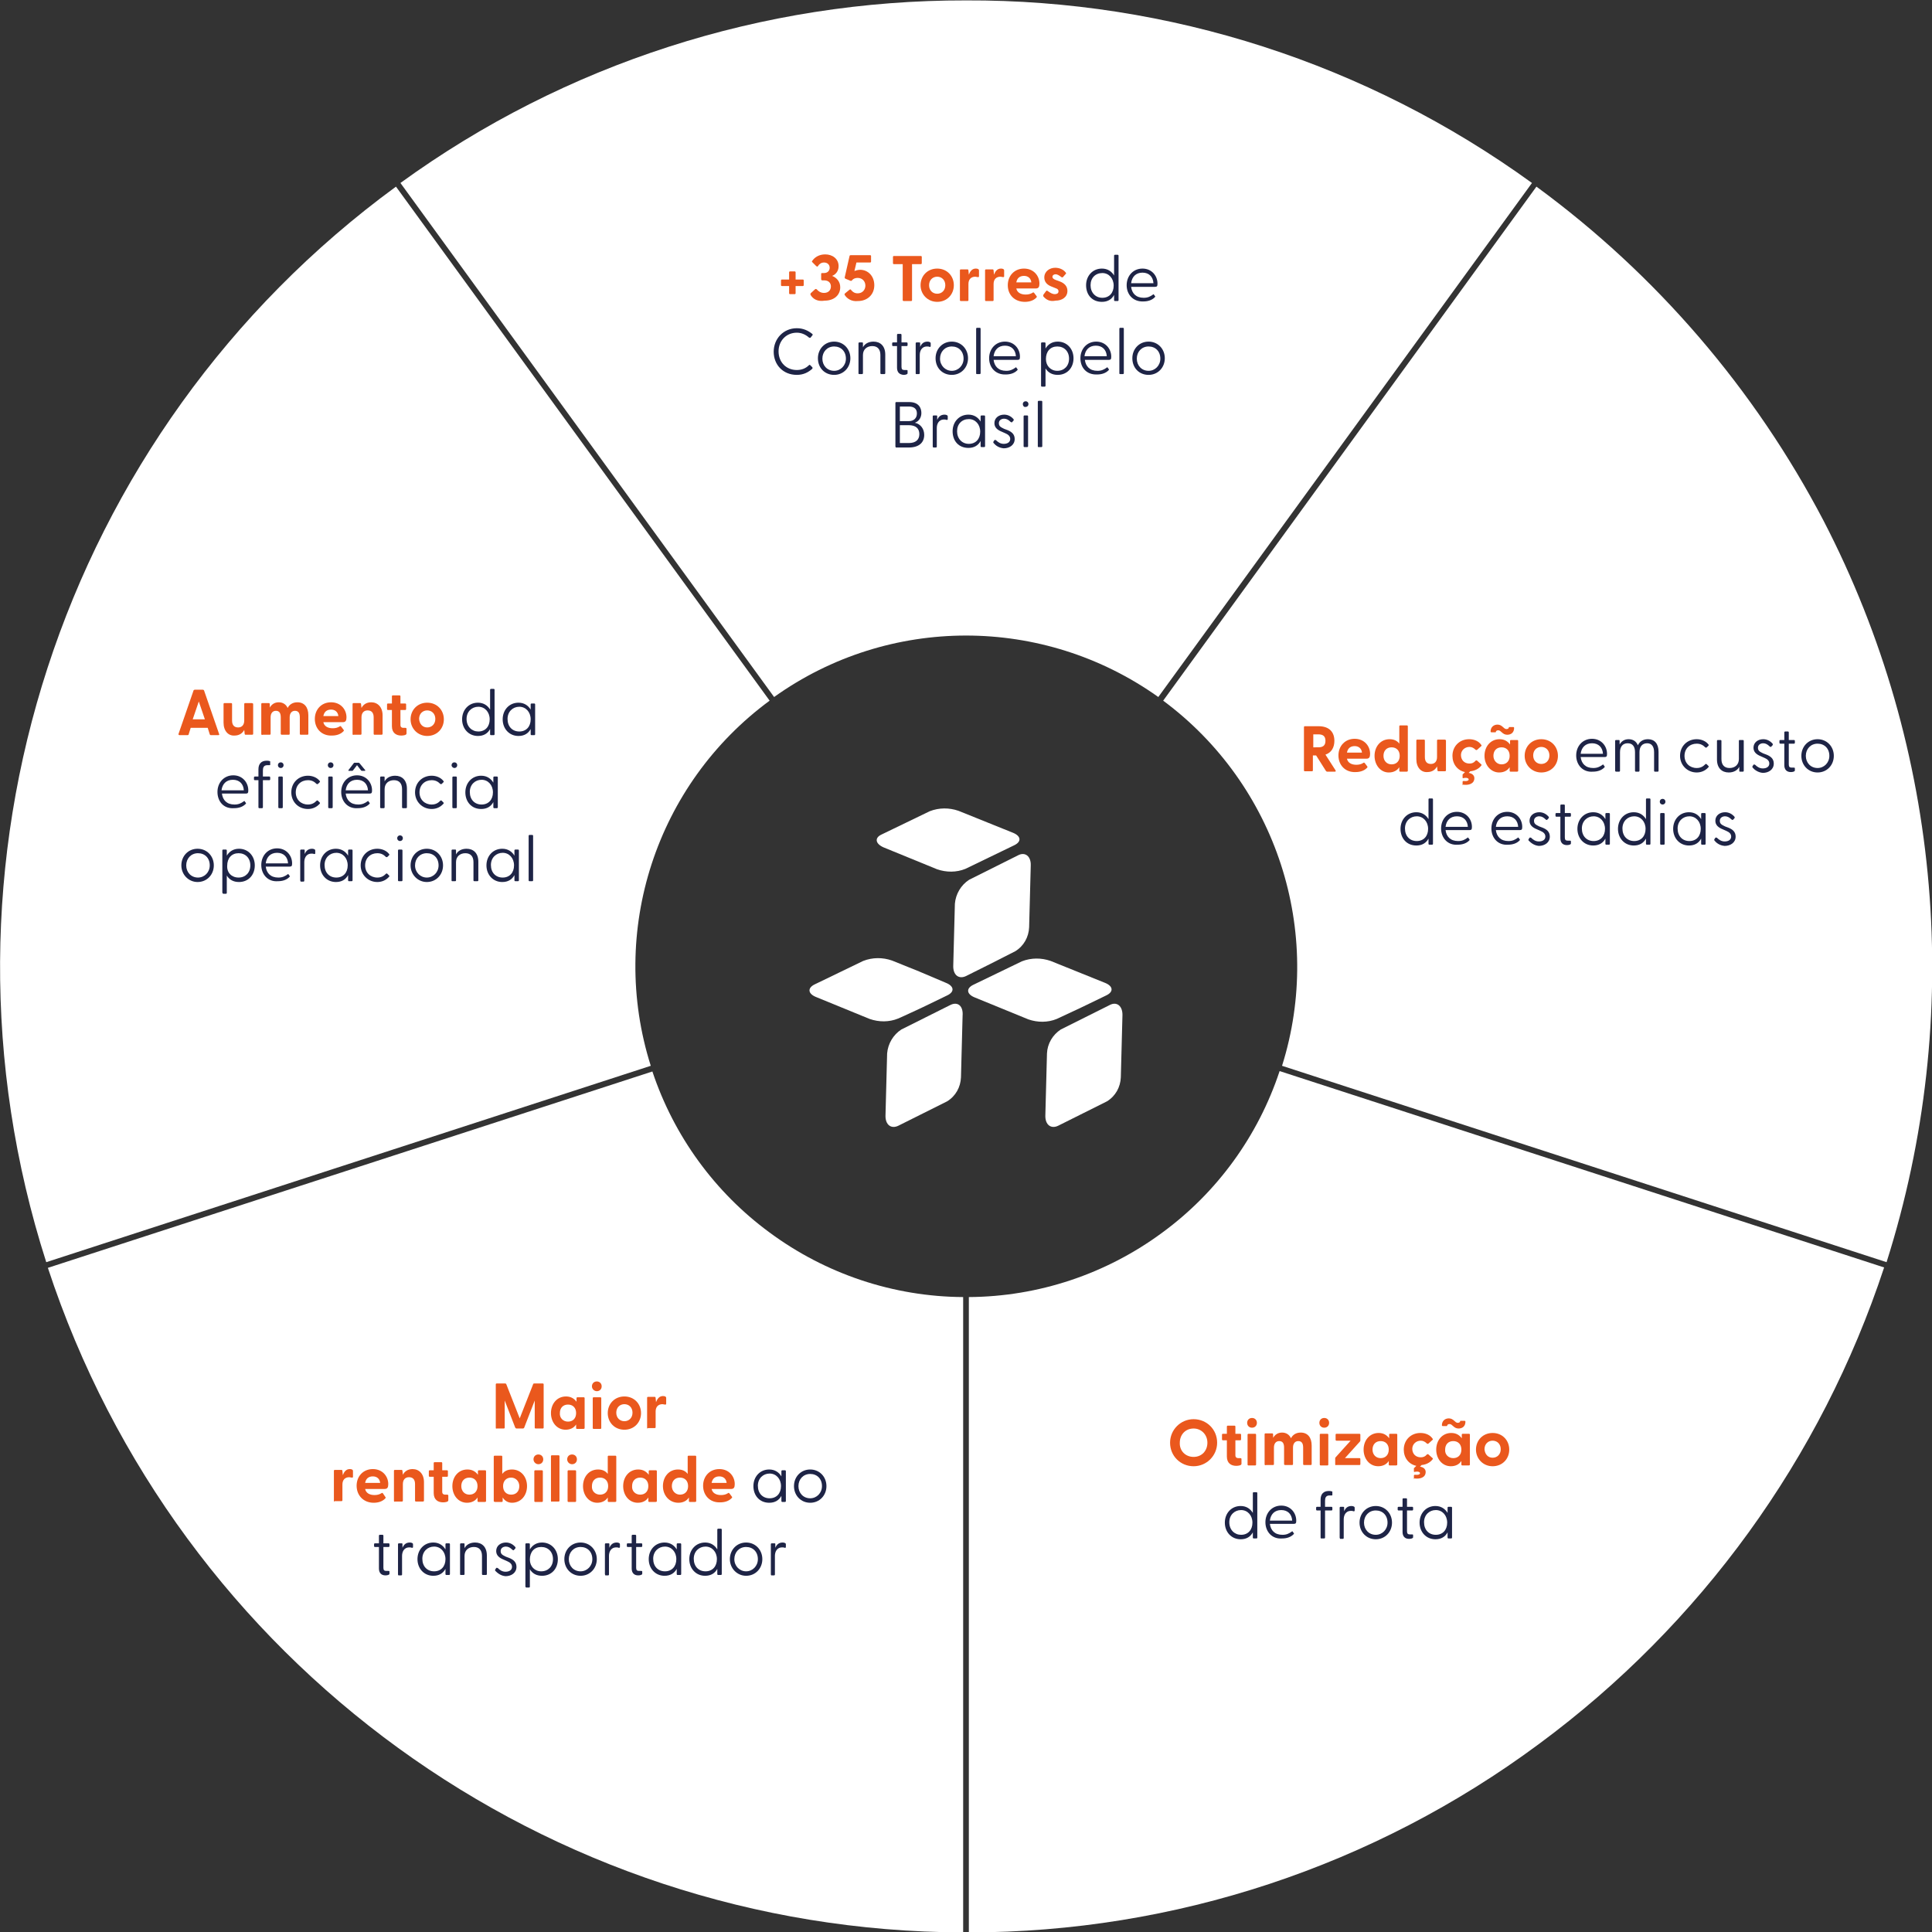 <?xml version="1.0" encoding="UTF-8"?>
<!-- Generator: Adobe Illustrator 28.3.0, SVG Export Plug-In . SVG Version: 6.00 Build 0)  -->
<svg xmlns="http://www.w3.org/2000/svg" xmlns:xlink="http://www.w3.org/1999/xlink" version="1.1" id="Layer_1" x="0px" y="0px" viewBox="0 0 476.2 476.2" style="enable-background:new 0 0 476.2 476.2;" xml:space="preserve">
<rect x="0" y="0" width="476.2" height="476.2" fill="#333333" stroke="none"/>
<style type="text/css">
	.st0{clip-path:url(#SVGID_00000140721976242495533680000017024435226356809863_);}
	.st1{fill:#FFFFFF;}
	.st2{enable-background:new    ;}
	.st3{fill:#EA581D;}
	.st4{fill:#1E2446;}
</style>
<g>
	<g>
		<defs>
			<rect id="SVGID_1_" y="0.1" width="476.2" height="476.2"></rect>
		</defs>
		<clipPath id="SVGID_00000118366563984053335920000004417657374249780401_">
			<use xlink:href="#SVGID_1_" style="overflow:visible;"></use>
		</clipPath>
		
			<g id="Grupo_8570" transform="translate(0 0)" style="clip-path:url(#SVGID_00000118366563984053335920000004417657374249780401_);">
			<path id="Caminho_7418" class="st1" d="M286.5,303.8c-13.8,10.2-30.5,15.8-47.7,15.9v156.6c50.6,0,99.9-16.3,140.6-46.5     c39.8-29.4,69.5-70.4,85-117.4l-149-48.4C310.1,280,300,293.9,286.5,303.8"></path>
			<path id="Caminho_7419" class="st1" d="M189.7,303.8c-13.5-9.9-23.6-23.8-28.9-39.7l-149,48.4C43.9,410,134.8,476,237.4,476.3     V319.7C220.2,319.6,203.5,314,189.7,303.8"></path>
			<path id="Caminho_7420" class="st1" d="M449.5,128.4c-17-32.5-41.2-60.7-70.8-82.4l-92,126.7c27.9,20.7,39.7,56.9,29.3,90     l149,48.4C484.2,250.6,478.7,184.8,449.5,128.4"></path>
			<path id="Caminho_7421" class="st1" d="M238.1,0.1C188,0,139.2,15.7,98.7,45.1l92.1,126.7c28.3-20.2,66.3-20.2,94.7,0l92.1-126.7     C337,15.7,288.2-0.1,238.1,0.1"></path>
			<path id="Caminho_7422" class="st1" d="M97.6,46C14.8,106.6-19.9,213.4,11.4,311.1l149-48.4c-10.5-33.2,1.3-69.4,29.3-90L97.6,46     z"></path>
		</g>
	</g>
</g>
<g id="Grupo_8571" transform="translate(199.56 199.153)">
	<path id="Caminho_7314" class="st1" d="M50.7,35.3c2.1-1.3,3.3-3.5,3.4-5.9c0.1-2.5,0.1-5.1,0.2-7.6s0.1-5.1,0.2-7.6   c0.1-2.3-1.4-3.5-3.2-2.5l-6,3l-6,3c-2,1.3-3.3,3.5-3.5,5.9c-0.1,2.5-0.1,5.1-0.2,7.6c-0.1,2.5-0.1,5.1-0.2,7.6   c-0.1,2.4,1.4,3.5,3.2,2.6l6-3L50.7,35.3"></path>
	<path id="Caminho_7315" class="st1" d="M18.2,9.7l6.6,2.7l6.6,2.7c2.3,0.8,4.8,0.8,7-0.1l6-2.9c2-1,4-1.9,6-2.9   c1.9-0.9,1.7-2.3-0.3-3.1l-6.7-2.7l-6.7-2.7c-2.3-0.8-4.8-0.8-7.1,0.1l-6,2.9c-2,1-4,1.9-6,2.9C16,7.4,16.2,8.8,18.2,9.7"></path>
	<path id="Caminho_7316" class="st1" d="M73.9,48.6l-6,3c-2,1-4,2-6,3c-2,1.3-3.3,3.5-3.4,5.9c-0.1,2.5-0.1,5.1-0.2,7.6   c-0.1,2.5-0.1,5.1-0.2,7.6c-0.1,2.4,1.4,3.5,3.2,2.6c2-1,4-2,6-3l6-3c2.1-1.3,3.3-3.5,3.4-5.9c0.1-2.5,0.1-5.1,0.2-7.6   s0.1-5.1,0.2-7.6C77.2,48.8,75.7,47.6,73.9,48.6"></path>
	<path id="Caminho_7317" class="st1" d="M67.1,49.1l6-2.9c1.9-0.9,1.7-2.3-0.3-3.1l-6.7-2.7l-6.7-2.7c-2.3-0.8-4.8-0.8-7.1,0.1   c-2,1-4,1.9-6,2.9l-6,2.9c-1.8,0.9-1.6,2.3,0.4,3.1l6.6,2.7l6.6,2.7c2.3,0.8,4.8,0.8,7-0.1L67.1,49.1"></path>
	<path id="Caminho_7318" class="st1" d="M34.6,48.6l-6,3c-2,1-4,2-6,3c-2,1.3-3.3,3.5-3.5,5.9C19,63,19,65.6,18.9,68.1   s-0.1,5.1-0.2,7.6c-0.1,2.4,1.4,3.5,3.2,2.6c2-1,4-2,6-3s4-2,6-3c2.1-1.3,3.3-3.5,3.4-5.9c0.1-2.5,0.1-5.1,0.2-7.6   c0.1-2.5,0.1-5.1,0.2-7.6C37.9,48.8,36.5,47.6,34.6,48.6"></path>
	<path id="Caminho_7319" class="st1" d="M27.9,49.1l6-2.9c1.9-0.9,1.7-2.3-0.3-3.1L27,40.3l-6.7-2.7c-2.3-0.8-4.8-0.8-7.1,0.1   c-2,1-4,1.9-6,2.9l-6,2.9c-1.8,0.9-1.6,2.3,0.4,3.1l6.6,2.7l6.6,2.7c2.3,0.8,4.8,0.8,7-0.1C23.9,51,25.9,50,27.9,49.1"></path>
</g>
<g class="st2">
	<path class="st3" d="M194.5,72.3v-1.8h-1.8c-0.1,0-0.2-0.1-0.2-0.2v-1.2c0-0.1,0.1-0.2,0.2-0.2h1.8v-1.8c0-0.1,0.1-0.2,0.2-0.2h1.2   c0.1,0,0.2,0.1,0.2,0.2v1.8h1.8c0.1,0,0.2,0.1,0.2,0.2v1.2c0,0.1-0.1,0.2-0.2,0.2h-1.8v1.8c0,0.1-0.1,0.2-0.2,0.2h-1.2   C194.6,72.5,194.5,72.4,194.5,72.3z"></path>
	<path class="st3" d="M199.8,72.7c-0.1-0.1,0-0.3,0-0.4l1.1-1c0.1-0.1,0.2-0.1,0.4,0c0.4,0.5,1,0.9,1.8,0.9c1.1,0,1.7-0.7,1.7-1.6   c0-0.8-0.5-1.5-1.7-1.5h-0.4c-0.2,0-0.3-0.1-0.3-0.3v-1.3c0-0.2,0.1-0.2,0.3-0.2h0.4c1,0,1.4-0.7,1.4-1.3c0-0.8-0.6-1.3-1.4-1.3   c-0.7,0-1.2,0.4-1.5,0.9c-0.1,0.2-0.2,0.1-0.4,0l-1-1c-0.1-0.1-0.1-0.2,0-0.3c0.6-0.9,1.7-1.6,3.2-1.6c1.8,0,3.3,1.1,3.3,2.9   c0,1.3-0.8,2.1-1.6,2.4c1,0.4,2,1.3,2,2.8c0,2-1.6,3.3-3.8,3.3C201.5,74.4,200.4,73.7,199.8,72.7z"></path>
	<path class="st3" d="M208.2,72.7c-0.1-0.2,0-0.3,0.1-0.4l1.1-0.9c0.2-0.1,0.3-0.1,0.4,0.1c0.4,0.5,0.9,0.8,1.6,0.8   c1.2,0,1.9-0.9,1.9-1.9c0-1.1-0.8-1.9-1.9-1.9c-0.6,0-1.1,0.2-1.4,0.6c-0.1,0.1-0.2,0.2-0.4,0.1l-1.2-0.5c-0.1-0.1-0.2-0.1-0.2-0.3   l1.2-5.3c0-0.1,0.1-0.2,0.3-0.2h4.8c0.1,0,0.2,0.1,0.2,0.2v1.4c0,0.1-0.1,0.2-0.2,0.2h-3.4l-0.5,2.1c0.3-0.1,0.8-0.3,1.4-0.3   c2,0,3.5,1.6,3.5,3.8c0,2.4-1.8,3.9-4,3.9C209.8,74.4,208.7,73.5,208.2,72.7z"></path>
	<path class="st3" d="M222.5,74v-8.9h-2.2c-0.1,0-0.2-0.1-0.2-0.2v-1.6c0-0.1,0.1-0.2,0.2-0.2h6.7c0.1,0,0.2,0.1,0.2,0.2v1.6   c0,0.1-0.1,0.2-0.2,0.2h-2.2V74c0,0.1-0.1,0.2-0.2,0.2h-1.8C222.6,74.2,222.5,74.1,222.5,74z"></path>
	<path class="st3" d="M226.9,70.3c0-2.3,1.7-4.1,4.1-4.1c2.4,0,4.1,1.8,4.1,4.1c0,2.3-1.7,4.1-4.1,4.1   C228.7,74.4,226.9,72.6,226.9,70.3z M231,72.4c1.1,0,2-0.8,2-2.1c0-1.3-0.9-2.1-2-2.1c-1.1,0-2,0.8-2,2.1   C229,71.6,229.9,72.4,231,72.4z"></path>
	<path class="st3" d="M236.6,74v-7.4c0-0.1,0.1-0.2,0.2-0.2h1.7c0.1,0,0.2,0.1,0.2,0.3l0.1,1c0.3-0.8,0.8-1.5,1.7-1.5   c0.4,0,0.6,0.1,0.7,0.2c0.1,0.1,0.1,0.2,0.1,0.3v1.4c0,0.2-0.1,0.2-0.3,0.2c-0.2,0-0.4-0.1-0.6-0.1c-1.1,0-1.7,0.7-1.7,1.8V74   c0,0.1-0.1,0.2-0.2,0.2h-1.7C236.7,74.2,236.6,74.1,236.6,74z"></path>
	<path class="st3" d="M242.8,74v-7.4c0-0.1,0.1-0.2,0.2-0.2h1.7c0.1,0,0.2,0.1,0.2,0.3l0.1,1c0.3-0.8,0.8-1.5,1.7-1.5   c0.4,0,0.6,0.1,0.7,0.2c0.1,0.1,0.1,0.2,0.1,0.3v1.4c0,0.2-0.1,0.2-0.3,0.2c-0.2,0-0.4-0.1-0.6-0.1c-1.1,0-1.7,0.7-1.7,1.8V74   c0,0.1-0.1,0.2-0.2,0.2H243C242.9,74.2,242.8,74.1,242.8,74z"></path>
	<path class="st3" d="M248.4,70.3c0-2.3,1.6-4.1,4-4.1c2.4,0,3.8,1.8,3.8,3.7c0,0.8-0.2,1.2-0.9,1.2h-4.8c0.2,1,1.1,1.5,2.3,1.5   c0.6,0,1.2-0.1,1.8-0.5c0.1-0.1,0.2,0,0.3,0.1l0.6,0.8c0.1,0.1,0.1,0.2-0.1,0.4c-0.7,0.7-1.7,1-2.8,1   C250.1,74.4,248.4,72.7,248.4,70.3z M254.2,69.6c-0.1-1-0.8-1.6-1.8-1.6c-1,0-1.7,0.5-1.9,1.6H254.2z"></path>
	<path class="st3" d="M257.2,73.1c-0.1-0.1-0.1-0.3,0-0.5l0.6-0.8c0.1-0.2,0.3-0.2,0.4-0.1c0.7,0.5,1.2,0.8,1.8,0.8   c0.5,0,0.9-0.2,0.9-0.7c0-0.4-0.2-0.6-0.8-0.8l-1-0.4c-1-0.4-1.7-1.1-1.7-2.2c0-1.5,1.3-2.4,2.7-2.4c1,0,2,0.4,2.6,1.2   c0.1,0.1,0.1,0.2,0,0.3l-0.7,0.8c-0.1,0.1-0.2,0.1-0.4,0c-0.5-0.4-1-0.7-1.4-0.7c-0.5,0-0.8,0.3-0.8,0.6c0,0.4,0.3,0.6,0.8,0.8   l1.1,0.4c1,0.4,1.8,1.1,1.8,2.3c0,1.6-1.4,2.4-2.9,2.4C258.8,74.4,257.9,73.9,257.2,73.1z"></path>
</g>
<g class="st2">
	<path class="st4" d="M267.7,70.3c0-2.3,1.6-4.1,3.9-4.1c1.4,0,2.4,0.7,3,1.7V63c0-0.1,0.1-0.2,0.2-0.2h0.7c0.1,0,0.2,0.1,0.2,0.2   v11c0,0.1-0.1,0.2-0.2,0.2h-0.7c-0.1,0-0.2-0.1-0.2-0.2l0-1.3c-0.6,1.1-1.6,1.7-3,1.7C269.2,74.4,267.7,72.7,267.7,70.3z    M271.7,73.4c1.7,0,2.8-1.2,2.8-3c0-1.8-1.2-3.1-2.8-3.1c-1.7,0-2.9,1.2-2.9,3C268.8,72.1,270,73.4,271.7,73.4z"></path>
	<path class="st4" d="M277.7,70.3c0-2.3,1.6-4.1,3.9-4.1c2.3,0,3.7,1.8,3.7,3.7c0,0.6-0.1,0.8-0.6,0.8h-5.9c0.2,1.6,1.2,2.7,3.1,2.7   c1,0,1.6-0.3,2.3-0.8c0.1-0.1,0.2-0.1,0.2,0l0.3,0.4c0.1,0.1,0,0.2-0.1,0.3c-0.7,0.7-1.7,1-2.8,1C279.3,74.4,277.7,72.6,277.7,70.3   z M284.3,69.8c-0.1-1.6-1.1-2.6-2.7-2.6c-1.6,0-2.6,1-2.8,2.6H284.3z"></path>
</g>
<g class="st2">
	<path class="st4" d="M190.7,86.7c0-3.2,2.4-5.8,5.7-5.8c1.6,0,2.8,0.6,3.8,1.4c0.1,0.1,0.2,0.2,0,0.4l-0.4,0.5   c-0.1,0.1-0.2,0.1-0.4,0c-0.8-0.7-1.8-1.2-3-1.2c-2.6,0-4.5,2-4.5,4.6c0,2.7,1.9,4.6,4.5,4.6c1.2,0,2.2-0.4,3-1.2   c0.1-0.1,0.2-0.1,0.3,0l0.5,0.5c0.1,0.1,0.1,0.3,0,0.4c-1,0.9-2.2,1.5-3.8,1.5C193,92.4,190.7,89.9,190.7,86.7z"></path>
	<path class="st4" d="M201.6,88.3c0-2.3,1.7-4.1,4-4.1c2.3,0,4,1.8,4,4.1s-1.7,4.1-4,4.1C203.3,92.4,201.6,90.7,201.6,88.3z    M205.6,91.4c1.6,0,2.9-1.3,2.9-3c0-1.8-1.2-3-2.9-3c-1.7,0-2.9,1.3-2.9,3C202.7,90.1,203.9,91.4,205.6,91.4z"></path>
	<path class="st4" d="M211.6,92v-7.4c0-0.1,0.1-0.2,0.2-0.2h0.7c0.2,0,0.2,0.1,0.2,0.2l0,1c0.4-0.8,1.3-1.4,2.6-1.4   c1.7,0,2.9,1.1,2.9,3.2V92c0,0.1-0.1,0.2-0.2,0.2h-0.8c-0.1,0-0.2-0.1-0.2-0.2v-4.5c0-1.4-0.7-2.2-2-2.2c-1.3,0-2.3,0.8-2.3,2.2V92   c0,0.1-0.1,0.2-0.2,0.2h-0.7C211.7,92.2,211.6,92.2,211.6,92z"></path>
	<path class="st4" d="M221.1,90.6v-5.3h-1c-0.1,0-0.2-0.1-0.2-0.2v-0.5c0-0.1,0.1-0.2,0.2-0.2h1v-1.9c0-0.1,0.1-0.2,0.2-0.2h0.7   c0.1,0,0.2,0.1,0.2,0.2v1.9h1.3c0.1,0,0.2,0.1,0.2,0.2v0.5c0,0.1-0.1,0.2-0.2,0.2h-1.3v5.1c0,0.6,0.2,0.8,0.7,0.8   c0.1,0,0.4,0,0.5,0c0.2,0,0.3,0,0.3,0.2V92c0,0.3-0.6,0.4-1,0.4C221.7,92.3,221.1,91.8,221.1,90.6z"></path>
	<path class="st4" d="M225.7,92v-7.4c0-0.1,0.1-0.2,0.2-0.2h0.7c0.2,0,0.2,0.1,0.2,0.2l0,0.9c0.3-0.7,0.8-1.3,1.8-1.3   c0.3,0,0.6,0.1,0.7,0.2c0.1,0.1,0.1,0.1,0.1,0.3v0.6c0,0.2-0.1,0.2-0.3,0.2c-0.2-0.1-0.4-0.1-0.6-0.1c-1.4,0-1.8,1.2-1.8,2.1V92   c0,0.1-0.1,0.2-0.2,0.2h-0.7C225.8,92.2,225.7,92.2,225.7,92z"></path>
	<path class="st4" d="M230.6,88.3c0-2.3,1.7-4.1,4-4.1c2.3,0,4,1.8,4,4.1s-1.7,4.1-4,4.1C232.3,92.4,230.6,90.7,230.6,88.3z    M234.6,91.4c1.6,0,2.9-1.3,2.9-3c0-1.8-1.2-3-2.9-3c-1.7,0-2.9,1.3-2.9,3C231.7,90.1,233,91.4,234.6,91.4z"></path>
	<path class="st4" d="M240.6,92V81c0-0.1,0.1-0.2,0.2-0.2h0.7c0.1,0,0.2,0.1,0.2,0.2v11c0,0.1-0.1,0.2-0.2,0.2h-0.7   C240.7,92.2,240.6,92.2,240.6,92z"></path>
	<path class="st4" d="M243.8,88.3c0-2.3,1.6-4.1,3.9-4.1c2.3,0,3.7,1.8,3.7,3.7c0,0.6-0.1,0.8-0.6,0.8h-5.9c0.2,1.6,1.2,2.7,3.1,2.7   c1,0,1.6-0.3,2.3-0.8c0.1-0.1,0.2-0.1,0.2,0l0.3,0.4c0.1,0.1,0,0.2-0.1,0.3c-0.7,0.7-1.7,1-2.8,1C245.4,92.4,243.8,90.6,243.8,88.3   z M250.4,87.8c-0.1-1.6-1.1-2.6-2.7-2.6c-1.6,0-2.6,1-2.8,2.6H250.4z"></path>
	<path class="st4" d="M256.6,95.1V84.6c0-0.1,0.1-0.2,0.2-0.2h0.7c0.1,0,0.2,0.1,0.2,0.2l0,1.3c0.6-1,1.6-1.7,3-1.7   c2.3,0,3.9,1.8,3.9,4.1c0,2.4-1.6,4.1-3.9,4.1c-1.4,0-2.4-0.6-3-1.6v4.3c0,0.1-0.1,0.2-0.2,0.2h-0.7   C256.7,95.3,256.6,95.2,256.6,95.1z M260.6,91.4c1.7,0,2.9-1.2,2.9-3c0-1.8-1.2-3-2.9-3c-1.7,0-2.8,1.2-2.8,3.1   C257.8,90.2,259,91.4,260.6,91.4z"></path>
	<path class="st4" d="M266.3,88.3c0-2.3,1.6-4.1,3.9-4.1c2.3,0,3.7,1.8,3.7,3.7c0,0.6-0.1,0.8-0.6,0.8h-5.9c0.2,1.6,1.2,2.7,3.1,2.7   c1,0,1.6-0.3,2.3-0.8c0.1-0.1,0.2-0.1,0.2,0l0.3,0.4c0.1,0.1,0,0.2-0.1,0.3c-0.7,0.7-1.7,1-2.8,1C267.8,92.4,266.3,90.6,266.3,88.3   z M272.8,87.8c-0.1-1.6-1.1-2.6-2.7-2.6c-1.6,0-2.6,1-2.8,2.6H272.8z"></path>
	<path class="st4" d="M275.9,92V81c0-0.1,0.1-0.2,0.2-0.2h0.7c0.1,0,0.2,0.1,0.2,0.2v11c0,0.1-0.1,0.2-0.2,0.2h-0.7   C276,92.2,275.9,92.2,275.9,92z"></path>
	<path class="st4" d="M279.1,88.3c0-2.3,1.7-4.1,4-4.1c2.3,0,4,1.8,4,4.1s-1.7,4.1-4,4.1C280.8,92.4,279.1,90.7,279.1,88.3z    M283.1,91.4c1.6,0,2.9-1.3,2.9-3c0-1.8-1.2-3-2.9-3c-1.7,0-2.9,1.3-2.9,3C280.2,90.1,281.4,91.4,283.1,91.4z"></path>
</g>
<g class="st2">
	<path class="st4" d="M220.7,110V99.3c0-0.1,0.1-0.2,0.2-0.2h3.2c2.3,0,3,1.4,3,2.7c0,1-0.5,2-1.6,2.4c1.4,0.3,2.3,1.5,2.3,3   c0,1.8-1.2,3.1-3.8,3.1h-3.2C220.8,110.2,220.7,110.2,220.7,110z M224,103.8c1.2,0,2-0.7,2-1.9c0-1.2-0.8-1.7-2-1.7h-2.2v3.6H224z    M224,109.2c1.7,0,2.6-0.8,2.6-2.2c0-1.4-0.9-2.2-2.6-2.2h-2.2v4.4H224z"></path>
	<path class="st4" d="M229.9,110v-7.4c0-0.1,0.1-0.2,0.2-0.2h0.7c0.2,0,0.2,0.1,0.2,0.2l0,0.9c0.3-0.7,0.8-1.3,1.8-1.3   c0.3,0,0.6,0.1,0.7,0.2c0.1,0.1,0.1,0.1,0.1,0.3v0.6c0,0.2-0.1,0.2-0.3,0.2c-0.2-0.1-0.4-0.1-0.6-0.1c-1.4,0-1.8,1.2-1.8,2.1v4.6   c0,0.1-0.1,0.2-0.2,0.2h-0.7C230,110.2,229.9,110.2,229.9,110z"></path>
	<path class="st4" d="M234.8,106.3c0-2.3,1.6-4.1,3.9-4.1c1.4,0,2.4,0.7,3,1.7l0-1.3c0-0.1,0.1-0.2,0.2-0.2h0.7   c0.1,0,0.2,0.1,0.2,0.2v7.4c0,0.1-0.1,0.2-0.2,0.2h-0.7c-0.1,0-0.2-0.1-0.2-0.2l0-1.3c-0.6,1.1-1.6,1.7-3,1.7   C236.3,110.4,234.8,108.7,234.8,106.3z M238.8,109.4c1.7,0,2.8-1.2,2.8-3c0-1.8-1.2-3.1-2.8-3.1c-1.7,0-2.9,1.2-2.9,3   C235.9,108.1,237.1,109.4,238.8,109.4z"></path>
	<path class="st4" d="M244.9,109.2c-0.1-0.1-0.1-0.3,0-0.4l0.2-0.3c0.1-0.1,0.2-0.1,0.4,0c0.5,0.5,1.1,0.9,1.9,0.9   c0.9,0,1.6-0.4,1.6-1.2c0-0.7-0.5-1.1-1.2-1.4l-0.9-0.4c-1-0.4-1.8-1-1.8-2.1c0-1.3,1.1-2.1,2.4-2.1c0.9,0,1.7,0.4,2.3,1.1   c0.1,0.1,0.1,0.2,0,0.4l-0.3,0.3c-0.1,0.2-0.2,0.1-0.4,0c-0.5-0.5-1-0.8-1.6-0.8c-0.7,0-1.3,0.4-1.3,1.1c0,0.8,0.5,1,1.3,1.4   l0.8,0.3c1,0.4,1.8,1,1.8,2.2c0,1.5-1.3,2.3-2.7,2.3C246.2,110.4,245.4,109.8,244.9,109.2z"></path>
	<path class="st4" d="M252.1,99.6c0-0.4,0.3-0.7,0.7-0.7c0.4,0,0.7,0.3,0.7,0.7c0,0.4-0.3,0.7-0.7,0.7   C252.4,100.4,252.1,100,252.1,99.6z M252.3,102.6c0-0.1,0.1-0.2,0.2-0.2h0.7c0.1,0,0.2,0.1,0.2,0.2v7.4c0,0.1-0.1,0.2-0.2,0.2h-0.7   c-0.1,0-0.2-0.1-0.2-0.2V102.6z"></path>
	<path class="st4" d="M255.8,110V99c0-0.1,0.1-0.2,0.2-0.2h0.7c0.1,0,0.2,0.1,0.2,0.2v11c0,0.1-0.1,0.2-0.2,0.2H256   C255.9,110.2,255.8,110.2,255.8,110z"></path>
</g>
<g class="st2">
	<path class="st3" d="M44,180.9l3.7-10.7c0-0.1,0.2-0.2,0.3-0.2H50c0.1,0,0.3,0.1,0.3,0.2l3.7,10.7c0.1,0.2,0,0.3-0.2,0.3H52   c-0.1,0-0.2,0-0.3-0.2l-0.5-1.6h-4.2l-0.5,1.6c0,0.1-0.1,0.2-0.3,0.2h-1.9C44,181.2,44,181.1,44,180.9z M50.5,177.3l-1.5-4.4   l-1.5,4.4H50.5z"></path>
	<path class="st3" d="M55.1,178.1v-4.6c0-0.1,0.1-0.2,0.2-0.2H57c0.1,0,0.2,0.1,0.2,0.2v4.1c0,1.1,0.5,1.7,1.5,1.7   c0.9,0,1.5-0.6,1.5-1.7v-4.1c0-0.1,0.1-0.2,0.2-0.2h1.7c0.1,0,0.3,0.1,0.3,0.2v7.4c0,0.1-0.1,0.2-0.3,0.2h-1.6   c-0.1,0-0.2-0.1-0.2-0.3l-0.1-0.9c-0.4,0.8-1.2,1.4-2.4,1.4C56.3,181.4,55.1,180.2,55.1,178.1z"></path>
	<path class="st3" d="M64.4,180.9v-7.4c0-0.1,0.1-0.2,0.2-0.2h1.7c0.1,0,0.2,0.1,0.2,0.3l0,0.8c0.4-0.7,1.1-1.3,2.2-1.3   c1,0,1.8,0.5,2.2,1.4c0.4-0.8,1.2-1.4,2.4-1.4c1.7,0,2.7,1.2,2.7,3.2v4.6c0,0.1-0.1,0.2-0.2,0.2h-1.7c-0.1,0-0.2-0.1-0.2-0.2v-4.1   c0-1.1-0.4-1.6-1.2-1.6c-0.8,0-1.3,0.6-1.3,1.6v4.1c0,0.1-0.1,0.2-0.2,0.2h-1.7c-0.2,0-0.3-0.1-0.3-0.2v-4.1c0-1.1-0.4-1.6-1.2-1.6   c-0.8,0-1.3,0.6-1.3,1.6v4.1c0,0.1-0.1,0.2-0.2,0.2h-1.7C64.5,181.2,64.4,181.1,64.4,180.9z"></path>
	<path class="st3" d="M77.6,177.2c0-2.3,1.6-4.1,4-4.1c2.4,0,3.8,1.8,3.8,3.7c0,0.8-0.2,1.2-0.9,1.2h-4.8c0.2,1,1.1,1.5,2.3,1.5   c0.6,0,1.2-0.1,1.8-0.5c0.1-0.1,0.2,0,0.3,0.1l0.6,0.8c0.1,0.1,0.1,0.2-0.1,0.4c-0.7,0.7-1.7,1-2.8,1   C79.3,181.4,77.6,179.6,77.6,177.2z M83.4,176.5c-0.1-1-0.8-1.6-1.8-1.6c-1,0-1.7,0.5-1.9,1.6H83.4z"></path>
	<path class="st3" d="M86.9,180.9v-7.4c0-0.1,0.1-0.2,0.2-0.2h1.7c0.1,0,0.2,0.1,0.2,0.3l0.1,0.9c0.4-0.8,1.2-1.4,2.4-1.4   c1.6,0,2.8,1.2,2.8,3.2v4.6c0,0.1-0.1,0.2-0.3,0.2h-1.7c-0.1,0-0.2-0.1-0.2-0.2v-4.1c0-1.1-0.5-1.7-1.5-1.7c-0.9,0-1.5,0.6-1.5,1.7   v4.1c0,0.1-0.1,0.2-0.2,0.2h-1.7C87,181.2,86.9,181.1,86.9,180.9z"></path>
	<path class="st3" d="M96.6,179V175h-1c-0.1,0-0.2-0.1-0.2-0.2v-1.2c0-0.1,0.1-0.2,0.2-0.2h1v-1.8c0-0.1,0.1-0.2,0.2-0.2h1.7   c0.1,0,0.2,0.1,0.2,0.2v1.8h1.2c0.1,0,0.2,0.1,0.2,0.2v1.2c0,0.1-0.1,0.2-0.2,0.2h-1.2v3.7c0,0.5,0.3,0.7,0.7,0.7   c0.1,0,0.3,0,0.5,0c0.2,0,0.3,0.1,0.3,0.2v1.2c0,0.4-0.8,0.5-1.3,0.5C97.7,181.3,96.6,180.7,96.6,179z"></path>
	<path class="st3" d="M101.2,177.3c0-2.3,1.7-4.1,4.1-4.1c2.4,0,4.1,1.8,4.1,4.1c0,2.3-1.7,4.1-4.1,4.1   C103,181.4,101.2,179.6,101.2,177.3z M105.3,179.3c1.1,0,2-0.8,2-2.1c0-1.3-0.9-2.1-2-2.1c-1.1,0-2,0.8-2,2.1   C103.4,178.5,104.2,179.3,105.3,179.3z"></path>
</g>
<g class="st2">
	<path class="st4" d="M113.9,177.3c0-2.3,1.6-4.1,3.9-4.1c1.4,0,2.4,0.7,3,1.7V170c0-0.1,0.1-0.2,0.2-0.2h0.7c0.1,0,0.2,0.1,0.2,0.2   v11c0,0.1-0.1,0.2-0.2,0.2H121c-0.1,0-0.2-0.1-0.2-0.2l0-1.3c-0.6,1.1-1.6,1.7-3,1.7C115.5,181.4,113.9,179.6,113.9,177.3z    M117.9,180.3c1.7,0,2.8-1.2,2.8-3c0-1.8-1.2-3.1-2.8-3.1s-2.9,1.2-2.9,3C115,179.1,116.3,180.3,117.9,180.3z"></path>
	<path class="st4" d="M123.9,177.3c0-2.3,1.6-4.1,3.9-4.1c1.4,0,2.4,0.7,3,1.7l0-1.3c0-0.1,0.1-0.2,0.2-0.2h0.7   c0.1,0,0.2,0.1,0.2,0.2v7.4c0,0.1-0.1,0.2-0.2,0.2H131c-0.1,0-0.2-0.1-0.2-0.2l0-1.3c-0.6,1.1-1.6,1.7-3,1.7   C125.5,181.4,123.9,179.6,123.9,177.3z M128,180.3c1.7,0,2.8-1.2,2.8-3c0-1.8-1.2-3.1-2.8-3.1s-2.9,1.2-2.9,3   C125.1,179.1,126.3,180.3,128,180.3z"></path>
</g>
<g class="st2">
	<path class="st4" d="M53.6,195.2c0-2.3,1.6-4.1,3.9-4.1c2.3,0,3.7,1.8,3.7,3.7c0,0.6-0.1,0.8-0.6,0.8h-5.9c0.2,1.6,1.2,2.7,3.1,2.7   c1,0,1.6-0.3,2.3-0.8c0.1-0.1,0.2-0.1,0.2,0l0.3,0.4c0.1,0.1,0,0.2-0.1,0.3c-0.7,0.7-1.7,1-2.8,1C55.1,199.4,53.6,197.5,53.6,195.2   z M60.1,194.8c-0.1-1.6-1.1-2.6-2.7-2.6c-1.6,0-2.6,1-2.8,2.6H60.1z"></path>
	<path class="st4" d="M63.7,199v-6.7h-0.9c-0.1,0-0.2-0.1-0.2-0.2v-0.5c0-0.1,0.1-0.2,0.2-0.2h0.9v-1.8c0-1.3,0.7-2.1,2-2.1   c0.3,0,0.5,0,0.8,0.1c0.1,0,0.1,0.1,0.1,0.2v0.7c0,0.1-0.1,0.1-0.2,0.1c-0.2,0-0.4,0-0.5,0c-0.9,0-1.1,0.6-1.1,1.3v1.5h1.6   c0.1,0,0.2,0.1,0.2,0.2v0.5c0,0.1-0.1,0.2-0.2,0.2h-1.6v6.7c0,0.1-0.1,0.2-0.2,0.2h-0.7C63.8,199.2,63.7,199.1,63.7,199z"></path>
	<path class="st4" d="M68.5,188.6c0-0.4,0.3-0.7,0.7-0.7c0.4,0,0.7,0.3,0.7,0.7c0,0.4-0.3,0.7-0.7,0.7   C68.8,189.3,68.5,189,68.5,188.6z M68.6,191.6c0-0.1,0.1-0.2,0.2-0.2h0.7c0.1,0,0.2,0.1,0.2,0.2v7.4c0,0.1-0.1,0.2-0.2,0.2h-0.7   c-0.1,0-0.2-0.1-0.2-0.2V191.6z"></path>
	<path class="st4" d="M71.8,195.3c0-2.4,1.8-4.1,4.1-4.1c1.2,0,2.3,0.5,2.9,1.3c0.1,0.1,0.1,0.2,0,0.3l-0.4,0.4   c-0.1,0.1-0.3,0.1-0.4,0c-0.5-0.5-1.1-0.9-2.1-0.9c-1.7,0-3,1.2-3,3c0,1.8,1.3,3,3,3c1,0,1.6-0.4,2.1-0.9c0.1-0.1,0.2-0.2,0.4,0   l0.4,0.4c0.1,0.1,0.1,0.2,0,0.3c-0.7,0.8-1.7,1.3-2.9,1.3C73.5,199.4,71.8,197.6,71.8,195.3z"></path>
	<path class="st4" d="M80.8,188.6c0-0.4,0.3-0.7,0.7-0.7c0.4,0,0.7,0.3,0.7,0.7c0,0.4-0.3,0.7-0.7,0.7   C81.1,189.3,80.8,189,80.8,188.6z M80.9,191.6c0-0.1,0.1-0.2,0.2-0.2h0.7c0.1,0,0.2,0.1,0.2,0.2v7.4c0,0.1-0.1,0.2-0.2,0.2h-0.7   c-0.1,0-0.2-0.1-0.2-0.2V191.6z"></path>
	<path class="st4" d="M84.1,195.2c0-2.3,1.6-4.1,3.9-4.1c2.3,0,3.7,1.8,3.7,3.7c0,0.6-0.1,0.8-0.6,0.8h-5.9c0.2,1.6,1.2,2.7,3.1,2.7   c1,0,1.6-0.3,2.3-0.8c0.1-0.1,0.2-0.1,0.2,0l0.3,0.4c0.1,0.1,0,0.2-0.1,0.3c-0.7,0.7-1.7,1-2.8,1C85.7,199.4,84.1,197.5,84.1,195.2   z M90.7,194.8c-0.1-1.6-1.1-2.6-2.7-2.6c-1.6,0-2.6,1-2.8,2.6H90.7z M87.2,188.1c0.1-0.1,0.1-0.1,0.3-0.1h0.8c0.1,0,0.2,0,0.3,0.1   l1.4,1.7c0.1,0.1,0,0.2-0.1,0.2h-0.6c-0.1,0-0.2,0-0.3-0.1l-1-1.3l-1,1.3c-0.1,0.1-0.1,0.1-0.3,0.1H86c-0.1,0-0.2-0.1-0.1-0.2   L87.2,188.1z"></path>
	<path class="st4" d="M93.7,199v-7.4c0-0.1,0.1-0.2,0.2-0.2h0.7c0.2,0,0.2,0.1,0.2,0.2l0,1c0.4-0.8,1.3-1.4,2.6-1.4   c1.7,0,2.9,1.1,2.9,3.2v4.6c0,0.1-0.1,0.2-0.2,0.2h-0.8c-0.1,0-0.2-0.1-0.2-0.2v-4.5c0-1.4-0.7-2.2-2-2.2c-1.3,0-2.3,0.8-2.3,2.2   v4.5c0,0.1-0.1,0.2-0.2,0.2h-0.7C93.8,199.2,93.7,199.1,93.7,199z"></path>
	<path class="st4" d="M102.3,195.3c0-2.4,1.8-4.1,4.1-4.1c1.2,0,2.3,0.5,2.9,1.3c0.1,0.1,0.1,0.2,0,0.3l-0.4,0.4   c-0.1,0.1-0.3,0.1-0.4,0c-0.5-0.5-1.1-0.9-2.1-0.9c-1.7,0-3,1.2-3,3c0,1.8,1.3,3,3,3c1,0,1.6-0.4,2.1-0.9c0.1-0.1,0.2-0.2,0.4,0   l0.4,0.4c0.1,0.1,0.1,0.2,0,0.3c-0.7,0.8-1.7,1.3-2.9,1.3C104.1,199.4,102.3,197.6,102.3,195.3z"></path>
	<path class="st4" d="M111.3,188.6c0-0.4,0.3-0.7,0.7-0.7c0.4,0,0.7,0.3,0.7,0.7c0,0.4-0.3,0.7-0.7,0.7   C111.7,189.3,111.3,189,111.3,188.6z M111.5,191.6c0-0.1,0.1-0.2,0.2-0.2h0.7c0.1,0,0.2,0.1,0.2,0.2v7.4c0,0.1-0.1,0.2-0.2,0.2   h-0.7c-0.1,0-0.2-0.1-0.2-0.2V191.6z"></path>
	<path class="st4" d="M114.7,195.3c0-2.3,1.6-4.1,3.9-4.1c1.4,0,2.4,0.7,3,1.7l0-1.3c0-0.1,0.1-0.2,0.2-0.2h0.7   c0.1,0,0.2,0.1,0.2,0.2v7.4c0,0.1-0.1,0.2-0.2,0.2h-0.7c-0.1,0-0.2-0.1-0.2-0.2l0-1.3c-0.6,1.1-1.6,1.7-3,1.7   C116.2,199.4,114.7,197.6,114.7,195.3z M118.7,198.3c1.7,0,2.8-1.2,2.8-3c0-1.8-1.2-3.1-2.8-3.1s-2.9,1.2-2.9,3   C115.8,197.1,117,198.3,118.7,198.3z"></path>
</g>
<g class="st2">
	<path class="st4" d="M44.7,213.3c0-2.3,1.7-4.1,4-4.1c2.3,0,4,1.8,4,4.1s-1.7,4.1-4,4.1C46.5,217.4,44.7,215.6,44.7,213.3z    M48.8,216.3c1.6,0,2.9-1.3,2.9-3c0-1.8-1.2-3-2.9-3c-1.7,0-2.9,1.3-2.9,3C45.9,215,47.1,216.3,48.8,216.3z"></path>
	<path class="st4" d="M54.8,220v-10.4c0-0.1,0.1-0.2,0.2-0.2h0.7c0.1,0,0.2,0.1,0.2,0.2l0,1.3c0.6-1,1.6-1.7,3-1.7   c2.3,0,3.9,1.8,3.9,4.1c0,2.4-1.6,4.1-3.9,4.1c-1.4,0-2.4-0.6-3-1.6v4.3c0,0.1-0.1,0.2-0.2,0.2H55C54.9,220.2,54.8,220.1,54.8,220z    M58.8,216.3c1.7,0,2.9-1.2,2.9-3c0-1.8-1.2-3-2.9-3c-1.7,0-2.8,1.2-2.8,3.1C55.9,215.1,57.1,216.3,58.8,216.3z"></path>
	<path class="st4" d="M64.4,213.2c0-2.3,1.6-4.1,3.9-4.1c2.3,0,3.7,1.8,3.7,3.7c0,0.6-0.1,0.8-0.6,0.8h-5.9c0.2,1.6,1.2,2.7,3.1,2.7   c1,0,1.6-0.3,2.3-0.8c0.1-0.1,0.2-0.1,0.2,0l0.3,0.4c0.1,0.1,0,0.2-0.1,0.3c-0.7,0.7-1.7,1-2.8,1C66,217.4,64.4,215.5,64.4,213.2z    M71,212.8c-0.1-1.6-1.1-2.6-2.7-2.6c-1.6,0-2.6,1-2.8,2.6H71z"></path>
	<path class="st4" d="M74,217v-7.4c0-0.1,0.1-0.2,0.2-0.2h0.7c0.2,0,0.2,0.1,0.2,0.2l0,0.9c0.3-0.7,0.8-1.3,1.8-1.3   c0.3,0,0.6,0.1,0.7,0.2c0.1,0.1,0.1,0.1,0.1,0.3v0.6c0,0.2-0.1,0.2-0.3,0.2c-0.2-0.1-0.4-0.1-0.6-0.1c-1.4,0-1.8,1.2-1.8,2.1v4.6   c0,0.1-0.1,0.2-0.2,0.2h-0.7C74.1,217.2,74,217.1,74,217z"></path>
	<path class="st4" d="M78.9,213.3c0-2.3,1.6-4.1,3.9-4.1c1.4,0,2.4,0.7,3,1.7l0-1.3c0-0.1,0.1-0.2,0.2-0.2h0.7   c0.1,0,0.2,0.1,0.2,0.2v7.4c0,0.1-0.1,0.2-0.2,0.2H86c-0.1,0-0.2-0.1-0.2-0.2l0-1.3c-0.6,1.1-1.6,1.7-3,1.7   C80.5,217.4,78.9,215.6,78.9,213.3z M82.9,216.3c1.7,0,2.8-1.2,2.8-3c0-1.8-1.2-3.1-2.8-3.1s-2.9,1.2-2.9,3   C80,215.1,81.2,216.3,82.9,216.3z"></path>
	<path class="st4" d="M88.9,213.3c0-2.4,1.8-4.1,4.1-4.1c1.2,0,2.3,0.5,2.9,1.3c0.1,0.1,0.1,0.2,0,0.3l-0.4,0.4   c-0.1,0.1-0.3,0.1-0.4,0c-0.5-0.5-1.1-0.9-2.1-0.9c-1.7,0-3,1.2-3,3c0,1.8,1.3,3,3,3c1,0,1.6-0.4,2.1-0.9c0.1-0.1,0.2-0.2,0.4,0   l0.4,0.4c0.1,0.1,0.1,0.2,0,0.3c-0.7,0.8-1.7,1.3-2.9,1.3C90.7,217.4,88.9,215.6,88.9,213.3z"></path>
	<path class="st4" d="M97.9,206.6c0-0.4,0.3-0.7,0.7-0.7c0.4,0,0.7,0.3,0.7,0.7c0,0.4-0.3,0.7-0.7,0.7   C98.2,207.3,97.9,207,97.9,206.6z M98.1,209.6c0-0.1,0.1-0.2,0.2-0.2H99c0.1,0,0.2,0.1,0.2,0.2v7.4c0,0.1-0.1,0.2-0.2,0.2h-0.7   c-0.1,0-0.2-0.1-0.2-0.2V209.6z"></path>
	<path class="st4" d="M101.2,213.3c0-2.3,1.7-4.1,4-4.1c2.3,0,4,1.8,4,4.1s-1.7,4.1-4,4.1C103,217.4,101.2,215.6,101.2,213.3z    M105.2,216.3c1.6,0,2.9-1.3,2.9-3c0-1.8-1.2-3-2.9-3c-1.7,0-2.9,1.3-2.9,3C102.3,215,103.6,216.3,105.2,216.3z"></path>
	<path class="st4" d="M111.3,217v-7.4c0-0.1,0.1-0.2,0.2-0.2h0.7c0.2,0,0.2,0.1,0.2,0.2l0,1c0.4-0.8,1.3-1.4,2.6-1.4   c1.7,0,2.9,1.1,2.9,3.2v4.6c0,0.1-0.1,0.2-0.2,0.2h-0.8c-0.1,0-0.2-0.1-0.2-0.2v-4.5c0-1.4-0.7-2.2-2-2.2c-1.3,0-2.3,0.8-2.3,2.2   v4.5c0,0.1-0.1,0.2-0.2,0.2h-0.7C111.3,217.2,111.3,217.1,111.3,217z"></path>
	<path class="st4" d="M119.9,213.3c0-2.3,1.6-4.1,3.9-4.1c1.4,0,2.4,0.7,3,1.7l0-1.3c0-0.1,0.1-0.2,0.2-0.2h0.7   c0.1,0,0.2,0.1,0.2,0.2v7.4c0,0.1-0.1,0.2-0.2,0.2H127c-0.1,0-0.2-0.1-0.2-0.2l0-1.3c-0.6,1.1-1.6,1.7-3,1.7   C121.5,217.4,119.9,215.6,119.9,213.3z M123.9,216.3c1.7,0,2.8-1.2,2.8-3c0-1.8-1.2-3.1-2.8-3.1s-2.9,1.2-2.9,3   C121,215.1,122.2,216.3,123.9,216.3z"></path>
	<path class="st4" d="M130.3,217v-11c0-0.1,0.1-0.2,0.2-0.2h0.7c0.1,0,0.2,0.1,0.2,0.2v11c0,0.1-0.1,0.2-0.2,0.2h-0.7   C130.4,217.2,130.3,217.1,130.3,217z"></path>
</g>
<g class="st2">
	<path class="st3" d="M326.8,190l-2.4-3.8h-0.8v3.7c0,0.1-0.1,0.2-0.2,0.2h-1.8c-0.1,0-0.2-0.1-0.2-0.2v-10.7c0-0.1,0.1-0.2,0.2-0.2   h3.4c2.7,0,3.9,1.5,3.9,3.6c0,1.6-0.7,2.9-2.2,3.4l2.5,3.9c0.1,0.2,0,0.3-0.2,0.3h-1.9C327,190.2,326.9,190.1,326.8,190z    M324.9,184.2c1,0,1.8-0.3,1.8-1.6c0-1.3-0.8-1.6-1.8-1.6h-1.2v3.2H324.9z"></path>
	<path class="st3" d="M329.9,186.2c0-2.3,1.6-4.1,4-4.1c2.4,0,3.8,1.8,3.8,3.7c0,0.8-0.2,1.2-0.9,1.2h-4.8c0.2,1,1.1,1.5,2.3,1.5   c0.6,0,1.2-0.1,1.8-0.5c0.1-0.1,0.2,0,0.3,0.1l0.6,0.8c0.1,0.1,0.1,0.2-0.1,0.4c-0.7,0.7-1.7,1-2.8,1   C331.6,190.4,329.9,188.6,329.9,186.2z M335.7,185.5c-0.1-1-0.8-1.6-1.8-1.6c-1,0-1.7,0.5-1.9,1.6H335.7z"></path>
	<path class="st3" d="M338.8,186.3c0-2.3,1.5-4.1,3.7-4.1c1.1,0,1.9,0.4,2.4,1.1V179c0-0.1,0.1-0.2,0.2-0.2h1.7   c0.1,0,0.2,0.1,0.2,0.2v11c0,0.1-0.1,0.2-0.3,0.2h-1.6c-0.1,0-0.2-0.1-0.2-0.2l0-0.9c-0.5,0.8-1.4,1.3-2.6,1.3   C340.3,190.4,338.8,188.6,338.8,186.3z M343,188.4c1.2,0,2-0.8,2-2.1s-0.8-2.1-2-2.1c-1.2,0-2,0.8-2,2.1   C341,187.5,341.8,188.4,343,188.4z"></path>
	<path class="st3" d="M349.1,187.1v-4.6c0-0.1,0.1-0.2,0.2-0.2h1.7c0.1,0,0.2,0.1,0.2,0.2v4.1c0,1.1,0.5,1.7,1.5,1.7   c0.9,0,1.5-0.6,1.5-1.7v-4.1c0-0.1,0.1-0.2,0.2-0.2h1.7c0.1,0,0.3,0.1,0.3,0.2v7.4c0,0.1-0.1,0.2-0.3,0.2h-1.6   c-0.1,0-0.2-0.1-0.2-0.3l-0.1-0.9c-0.4,0.8-1.2,1.4-2.4,1.4C350.3,190.4,349.1,189.2,349.1,187.1z"></path>
	<path class="st3" d="M360.5,193.5v-0.8c0-0.1,0.1-0.2,0.2-0.2c0.9,0.1,1.3-0.1,1.3-0.4c0-0.3-0.6-0.5-1.3-0.3c-0.1,0-0.2,0-0.2-0.1   V191c0-0.1,0-0.2,0.1-0.2l0.5-0.5c-1.9-0.4-3.1-2-3.1-4c0-2.3,1.7-4.1,4.1-4.1c1.3,0,2.4,0.5,3,1.4c0.1,0.1,0.1,0.2,0,0.3l-1,0.9   c-0.1,0.1-0.3,0.1-0.4,0c-0.4-0.4-0.9-0.7-1.5-0.7c-1.2,0-2.1,0.9-2.1,2c0,1.2,0.8,2.1,2.1,2.1c0.6,0,1.1-0.2,1.5-0.7   c0.1-0.1,0.3-0.1,0.4,0l1,0.9c0.1,0.1,0.1,0.2,0,0.3c-0.6,0.8-1.6,1.3-2.7,1.4l-0.4,0.4c0.7,0.1,1.4,0.5,1.4,1.3   c0,1.4-1.4,1.8-2.8,1.6C360.5,193.6,360.5,193.6,360.5,193.5z"></path>
	<path class="st3" d="M365.9,186.3c0-2.3,1.5-4.1,3.7-4.1c1.2,0,2,0.5,2.6,1.3l0-0.9c0-0.1,0.1-0.2,0.2-0.2h1.6   c0.1,0,0.2,0.1,0.2,0.2v7.4c0,0.1-0.1,0.2-0.3,0.2h-1.6c-0.1,0-0.2-0.1-0.2-0.2l0-0.9c-0.5,0.8-1.4,1.3-2.6,1.3   C367.5,190.4,365.9,188.6,365.9,186.3z M369.1,178.6c1.2,0,1.5,1.1,2.2,1.1c0.4,0,0.6-0.2,0.6-0.4c0-0.1,0.1-0.1,0.2-0.1h0.9   c0.1,0,0.2,0.1,0.2,0.2c0,1.2-0.8,1.7-1.7,1.7c-1.2,0-1.5-1.1-2.2-1.1c-0.4,0-0.6,0.2-0.6,0.4c0,0.1-0.1,0.1-0.2,0.1h-0.9   c-0.1,0-0.2-0.1-0.2-0.2C367.4,179.2,368.2,178.6,369.1,178.6z M370.1,188.4c1.2,0,2-0.8,2-2.1s-0.8-2.1-2-2.1c-1.2,0-2,0.8-2,2.1   C368.1,187.5,369,188.4,370.1,188.4z"></path>
	<path class="st3" d="M375.8,186.3c0-2.3,1.7-4.1,4.1-4.1c2.4,0,4.1,1.8,4.1,4.1c0,2.3-1.7,4.1-4.1,4.1   C377.6,190.4,375.8,188.6,375.8,186.3z M379.9,188.3c1.1,0,2-0.8,2-2.1c0-1.3-0.9-2.1-2-2.1c-1.1,0-2,0.8-2,2.1   C377.9,187.5,378.8,188.3,379.9,188.3z"></path>
</g>
<g class="st2">
	<path class="st4" d="M388.5,186.2c0-2.3,1.6-4.1,3.9-4.1c2.3,0,3.7,1.8,3.7,3.7c0,0.6-0.1,0.8-0.6,0.8h-5.9   c0.2,1.6,1.2,2.7,3.1,2.7c1,0,1.6-0.3,2.3-0.8c0.1-0.1,0.2-0.1,0.2,0l0.3,0.4c0.1,0.1,0,0.2-0.1,0.3c-0.7,0.7-1.7,1-2.8,1   C390.1,190.4,388.5,188.5,388.5,186.2z M395.1,185.8c-0.1-1.6-1.1-2.6-2.7-2.6c-1.6,0-2.6,1-2.8,2.6H395.1z"></path>
	<path class="st4" d="M398.1,190v-7.4c0-0.1,0.1-0.2,0.2-0.2h0.7c0.2,0,0.2,0.1,0.2,0.2l0,0.9c0.4-0.7,1.1-1.3,2.2-1.3   c1.1,0,1.9,0.5,2.3,1.5c0.4-0.8,1.1-1.5,2.5-1.5c1.6,0,2.6,1.1,2.6,3.1v4.7c0,0.1-0.1,0.2-0.2,0.2h-0.7c-0.1,0-0.2-0.1-0.2-0.2   v-4.6c0-1.4-0.6-2.2-1.7-2.2c-1.2,0-1.9,0.8-1.9,2.2v4.6c0,0.1-0.1,0.2-0.2,0.2h-0.7c-0.1,0-0.2-0.1-0.2-0.2v-4.6   c0-1.4-0.6-2.2-1.8-2.2c-1.2,0-1.9,0.8-1.9,2.2v4.6c0,0.1-0.1,0.2-0.2,0.2h-0.7C398.2,190.2,398.1,190.1,398.1,190z"></path>
	<path class="st4" d="M414.1,186.3c0-2.4,1.8-4.1,4.1-4.1c1.2,0,2.3,0.5,2.9,1.3c0.1,0.1,0.1,0.2,0,0.3l-0.4,0.4   c-0.1,0.1-0.3,0.1-0.4,0c-0.5-0.5-1.1-0.9-2.1-0.9c-1.7,0-3,1.2-3,3c0,1.8,1.3,3,3,3c1,0,1.6-0.4,2.1-0.9c0.1-0.1,0.2-0.2,0.4,0   l0.4,0.4c0.1,0.1,0.1,0.2,0,0.3c-0.7,0.8-1.7,1.3-2.9,1.3C415.9,190.4,414.1,188.6,414.1,186.3z"></path>
	<path class="st4" d="M423.2,187.2v-4.6c0-0.1,0.1-0.2,0.2-0.2h0.7c0.1,0,0.2,0.1,0.2,0.2v4.5c0,1.4,0.7,2.2,2,2.2   c1.3,0,2.3-0.8,2.3-2.2v-4.5c0-0.1,0-0.2,0.2-0.2h0.8c0.1,0,0.2,0.1,0.2,0.2v7.4c0,0.1-0.1,0.2-0.2,0.2h-0.7   c-0.2,0-0.2-0.1-0.2-0.2l0-1c-0.4,0.8-1.3,1.4-2.6,1.4C424.4,190.4,423.2,189.3,423.2,187.2z"></path>
	<path class="st4" d="M432,189.2c-0.1-0.1-0.1-0.3,0-0.4l0.2-0.3c0.1-0.1,0.2-0.1,0.4,0c0.5,0.5,1.1,0.9,1.9,0.9   c0.9,0,1.6-0.4,1.6-1.2c0-0.7-0.5-1.1-1.2-1.4l-0.9-0.4c-1-0.4-1.8-1-1.8-2.1c0-1.3,1.1-2.1,2.4-2.1c0.9,0,1.7,0.4,2.3,1.1   c0.1,0.1,0.1,0.2,0,0.4l-0.3,0.3c-0.1,0.2-0.2,0.1-0.4,0c-0.5-0.5-1-0.8-1.6-0.8c-0.7,0-1.3,0.4-1.3,1.1c0,0.8,0.5,1,1.3,1.4   l0.8,0.3c1,0.4,1.8,1,1.8,2.2c0,1.5-1.3,2.3-2.7,2.3C433.3,190.4,432.4,189.7,432,189.2z"></path>
	<path class="st4" d="M439.8,188.6v-5.3h-1c-0.1,0-0.2-0.1-0.2-0.2v-0.5c0-0.1,0.1-0.2,0.2-0.2h1v-1.9c0-0.1,0.1-0.2,0.2-0.2h0.7   c0.1,0,0.2,0.1,0.2,0.2v1.9h1.3c0.1,0,0.2,0.1,0.2,0.2v0.5c0,0.1-0.1,0.2-0.2,0.2h-1.3v5.1c0,0.6,0.2,0.8,0.7,0.8   c0.1,0,0.4,0,0.5,0c0.2,0,0.3,0,0.3,0.2v0.5c0,0.3-0.6,0.4-1,0.4C440.4,190.3,439.8,189.7,439.8,188.6z"></path>
	<path class="st4" d="M444,186.3c0-2.3,1.7-4.1,4-4.1c2.3,0,4,1.8,4,4.1s-1.7,4.1-4,4.1C445.7,190.4,444,188.6,444,186.3z    M448,189.3c1.6,0,2.9-1.3,2.9-3c0-1.8-1.2-3-2.9-3c-1.7,0-2.9,1.3-2.9,3C445.1,188,446.3,189.3,448,189.3z"></path>
</g>
<g class="st2">
	<path class="st4" d="M345.2,204.3c0-2.3,1.6-4.1,3.9-4.1c1.4,0,2.4,0.7,3,1.7V197c0-0.1,0.1-0.2,0.2-0.2h0.7c0.1,0,0.2,0.1,0.2,0.2   v11c0,0.1-0.1,0.2-0.2,0.2h-0.7c-0.1,0-0.2-0.1-0.2-0.2l0-1.3c-0.6,1.1-1.6,1.7-3,1.7C346.7,208.4,345.2,206.6,345.2,204.3z    M349.2,207.3c1.7,0,2.8-1.2,2.8-3c0-1.8-1.2-3.1-2.8-3.1s-2.9,1.2-2.9,3C346.3,206.1,347.5,207.3,349.2,207.3z"></path>
	<path class="st4" d="M355.2,204.2c0-2.3,1.6-4.1,3.9-4.1c2.3,0,3.7,1.8,3.7,3.7c0,0.6-0.1,0.8-0.6,0.8h-5.9   c0.2,1.6,1.2,2.7,3.1,2.7c1,0,1.6-0.3,2.3-0.8c0.1-0.1,0.2-0.1,0.2,0l0.3,0.4c0.1,0.1,0,0.2-0.1,0.3c-0.7,0.7-1.7,1-2.8,1   C356.8,208.4,355.2,206.5,355.2,204.2z M361.8,203.8c-0.1-1.6-1.1-2.6-2.7-2.6c-1.6,0-2.6,1-2.8,2.6H361.8z"></path>
	<path class="st4" d="M367.6,204.2c0-2.3,1.6-4.1,3.9-4.1c2.3,0,3.7,1.8,3.7,3.7c0,0.6-0.1,0.8-0.6,0.8h-5.9   c0.2,1.6,1.2,2.7,3.1,2.7c1,0,1.6-0.3,2.3-0.8c0.1-0.1,0.2-0.1,0.2,0l0.3,0.4c0.1,0.1,0,0.2-0.1,0.3c-0.7,0.7-1.7,1-2.8,1   C369.2,208.4,367.6,206.5,367.6,204.2z M374.2,203.8c-0.1-1.6-1.1-2.6-2.7-2.6c-1.6,0-2.6,1-2.8,2.6H374.2z"></path>
	<path class="st4" d="M376.8,207.2c-0.1-0.1-0.1-0.3,0-0.4l0.2-0.3c0.1-0.1,0.2-0.1,0.4,0c0.5,0.5,1.1,0.9,1.9,0.9   c0.9,0,1.6-0.4,1.6-1.2c0-0.7-0.5-1.1-1.2-1.4l-0.9-0.4c-1-0.4-1.8-1-1.8-2.1c0-1.3,1.1-2.1,2.4-2.1c0.9,0,1.7,0.4,2.3,1.1   c0.1,0.1,0.1,0.2,0,0.4l-0.3,0.3c-0.1,0.2-0.2,0.1-0.4,0c-0.5-0.5-1-0.8-1.6-0.8c-0.7,0-1.3,0.4-1.3,1.1c0,0.8,0.5,1,1.3,1.4   l0.8,0.3c1,0.4,1.8,1,1.8,2.2c0,1.5-1.3,2.3-2.7,2.3C378.1,208.4,377.3,207.7,376.8,207.2z"></path>
	<path class="st4" d="M384.6,206.6v-5.3h-1c-0.1,0-0.2-0.1-0.2-0.2v-0.5c0-0.1,0.1-0.2,0.2-0.2h1v-1.9c0-0.1,0.1-0.2,0.2-0.2h0.7   c0.1,0,0.2,0.1,0.2,0.2v1.9h1.3c0.1,0,0.2,0.1,0.2,0.2v0.5c0,0.1-0.1,0.2-0.2,0.2h-1.3v5.1c0,0.6,0.2,0.8,0.7,0.8   c0.1,0,0.4,0,0.5,0c0.2,0,0.3,0,0.3,0.2v0.5c0,0.3-0.6,0.4-1,0.4C385.2,208.3,384.6,207.7,384.6,206.6z"></path>
	<path class="st4" d="M388.8,204.3c0-2.3,1.6-4.1,3.9-4.1c1.4,0,2.4,0.7,3,1.7l0-1.3c0-0.1,0.1-0.2,0.2-0.2h0.7   c0.1,0,0.2,0.1,0.2,0.2v7.4c0,0.1-0.1,0.2-0.2,0.2h-0.7c-0.1,0-0.2-0.1-0.2-0.2l0-1.3c-0.6,1.1-1.6,1.7-3,1.7   C390.4,208.4,388.8,206.6,388.8,204.3z M392.8,207.3c1.7,0,2.8-1.2,2.8-3c0-1.8-1.2-3.1-2.8-3.1s-2.9,1.2-2.9,3   C389.9,206.1,391.1,207.3,392.8,207.3z"></path>
	<path class="st4" d="M398.8,204.3c0-2.3,1.6-4.1,3.9-4.1c1.4,0,2.4,0.7,3,1.7V197c0-0.1,0.1-0.2,0.2-0.2h0.7c0.1,0,0.2,0.1,0.2,0.2   v11c0,0.1-0.1,0.2-0.2,0.2h-0.7c-0.1,0-0.2-0.1-0.2-0.2l0-1.3c-0.6,1.1-1.6,1.7-3,1.7C400.4,208.4,398.8,206.6,398.8,204.3z    M402.8,207.3c1.7,0,2.8-1.2,2.8-3c0-1.8-1.2-3.1-2.8-3.1s-2.9,1.2-2.9,3C399.9,206.1,401.1,207.3,402.8,207.3z"></path>
	<path class="st4" d="M409.1,197.6c0-0.4,0.3-0.7,0.7-0.7c0.4,0,0.7,0.3,0.7,0.7c0,0.4-0.3,0.7-0.7,0.7   C409.4,198.3,409.1,198,409.1,197.6z M409.2,200.6c0-0.1,0.1-0.2,0.2-0.2h0.7c0.1,0,0.2,0.1,0.2,0.2v7.4c0,0.1-0.1,0.2-0.2,0.2   h-0.7c-0.1,0-0.2-0.1-0.2-0.2V200.6z"></path>
	<path class="st4" d="M412.4,204.3c0-2.3,1.6-4.1,3.9-4.1c1.4,0,2.4,0.7,3,1.7l0-1.3c0-0.1,0.1-0.2,0.2-0.2h0.7   c0.1,0,0.2,0.1,0.2,0.2v7.4c0,0.1-0.1,0.2-0.2,0.2h-0.7c-0.1,0-0.2-0.1-0.2-0.2l0-1.3c-0.6,1.1-1.6,1.7-3,1.7   C414,208.4,412.4,206.6,412.4,204.3z M416.4,207.3c1.7,0,2.8-1.2,2.8-3c0-1.8-1.2-3.1-2.8-3.1s-2.9,1.2-2.9,3   C413.5,206.1,414.7,207.3,416.4,207.3z"></path>
	<path class="st4" d="M422.6,207.2c-0.1-0.1-0.1-0.3,0-0.4l0.2-0.3c0.1-0.1,0.2-0.1,0.4,0c0.5,0.5,1.1,0.9,1.9,0.9   c0.9,0,1.6-0.4,1.6-1.2c0-0.7-0.5-1.1-1.2-1.4l-0.9-0.4c-1-0.4-1.8-1-1.8-2.1c0-1.3,1.1-2.1,2.4-2.1c0.9,0,1.7,0.4,2.3,1.1   c0.1,0.1,0.1,0.2,0,0.4l-0.3,0.3c-0.1,0.2-0.2,0.1-0.4,0c-0.5-0.5-1-0.8-1.6-0.8c-0.7,0-1.3,0.4-1.3,1.1c0,0.8,0.5,1,1.3,1.4   l0.8,0.3c1,0.4,1.8,1,1.8,2.2c0,1.5-1.3,2.3-2.7,2.3C423.8,208.4,423,207.7,422.6,207.2z"></path>
</g>
<g class="st2">
	<path class="st3" d="M288.4,355.6c0-3.2,2.6-5.8,5.8-5.8c3.2,0,5.8,2.5,5.8,5.8c0,3.2-2.6,5.8-5.8,5.8   C291,361.4,288.4,358.9,288.4,355.6z M294.2,359.1c2,0,3.4-1.5,3.4-3.5c0-2-1.5-3.5-3.4-3.5c-2,0-3.4,1.5-3.4,3.5   C290.7,357.6,292.2,359.1,294.2,359.1z"></path>
	<path class="st3" d="M302.4,359V355h-1c-0.1,0-0.2-0.1-0.2-0.2v-1.2c0-0.1,0.1-0.2,0.2-0.2h1v-1.8c0-0.1,0.1-0.2,0.2-0.2h1.7   c0.1,0,0.2,0.1,0.2,0.2v1.8h1.2c0.1,0,0.2,0.1,0.2,0.2v1.2c0,0.1-0.1,0.2-0.2,0.2h-1.2v3.7c0,0.5,0.3,0.7,0.7,0.7   c0.1,0,0.3,0,0.5,0c0.2,0,0.3,0.1,0.3,0.2v1.2c0,0.4-0.8,0.5-1.3,0.5C303.5,361.3,302.4,360.7,302.4,359z"></path>
	<path class="st3" d="M307.4,350.7c0-0.7,0.5-1.2,1.2-1.2c0.7,0,1.2,0.5,1.2,1.2c0,0.7-0.5,1.2-1.2,1.2   C307.9,351.9,307.4,351.4,307.4,350.7z M307.5,353.6c0-0.1,0.1-0.2,0.2-0.2h1.7c0.1,0,0.2,0.1,0.2,0.2v7.4c0,0.1-0.1,0.2-0.2,0.2   h-1.7c-0.1,0-0.2-0.1-0.2-0.2V353.6z"></path>
	<path class="st3" d="M311.7,360.9v-7.4c0-0.1,0.1-0.2,0.2-0.2h1.7c0.1,0,0.2,0.1,0.2,0.3l0,0.8c0.4-0.7,1.1-1.3,2.2-1.3   c1,0,1.8,0.5,2.2,1.4c0.4-0.8,1.2-1.4,2.4-1.4c1.7,0,2.7,1.2,2.7,3.2v4.6c0,0.1-0.1,0.2-0.2,0.2h-1.7c-0.1,0-0.2-0.1-0.2-0.2v-4.1   c0-1.1-0.4-1.6-1.2-1.6c-0.8,0-1.3,0.6-1.3,1.6v4.1c0,0.1-0.1,0.2-0.2,0.2h-1.7c-0.2,0-0.3-0.1-0.3-0.2v-4.1c0-1.1-0.4-1.6-1.2-1.6   c-0.8,0-1.3,0.6-1.3,1.6v4.1c0,0.1-0.1,0.2-0.2,0.2h-1.7C311.8,361.2,311.7,361.1,311.7,360.9z"></path>
	<path class="st3" d="M325.2,350.7c0-0.7,0.5-1.2,1.2-1.2s1.2,0.5,1.2,1.2c0,0.7-0.5,1.2-1.2,1.2S325.2,351.4,325.2,350.7z    M325.3,353.6c0-0.1,0.1-0.2,0.2-0.2h1.7c0.1,0,0.2,0.1,0.2,0.2v7.4c0,0.1-0.1,0.2-0.2,0.2h-1.7c-0.1,0-0.2-0.1-0.2-0.2V353.6z"></path>
	<path class="st3" d="M329.1,360.9v-1.4c0-0.1,0-0.2,0.1-0.3l3.7-4.1h-3.5c-0.1,0-0.2-0.1-0.2-0.2v-1.3c0-0.1,0.1-0.2,0.2-0.2h5.7   c0.1,0,0.2,0.1,0.2,0.2v1.4c0,0.1,0,0.2-0.1,0.3l-3.7,4.1h3.6c0.1,0,0.2,0.1,0.2,0.2v1.3c0,0.1-0.1,0.2-0.2,0.2h-5.8   C329.2,361.2,329.1,361.1,329.1,360.9z"></path>
	<path class="st3" d="M336.1,357.3c0-2.3,1.5-4.1,3.7-4.1c1.2,0,2,0.5,2.6,1.3l0-0.9c0-0.1,0.1-0.2,0.2-0.2h1.6   c0.1,0,0.2,0.1,0.2,0.2v7.4c0,0.1-0.1,0.2-0.3,0.2h-1.6c-0.1,0-0.2-0.1-0.2-0.2l0-0.9c-0.5,0.8-1.4,1.3-2.6,1.3   C337.6,361.4,336.1,359.6,336.1,357.3z M340.3,359.4c1.2,0,2-0.8,2-2.1s-0.8-2.1-2-2.1c-1.2,0-2,0.8-2,2.1   C338.3,358.5,339.1,359.4,340.3,359.4z"></path>
	<path class="st3" d="M348.5,364.5v-0.8c0-0.1,0.1-0.2,0.2-0.2c0.9,0.1,1.3-0.1,1.3-0.4c0-0.3-0.6-0.5-1.3-0.3c-0.1,0-0.2,0-0.2-0.1   V362c0-0.1,0-0.2,0.1-0.2l0.5-0.5c-1.9-0.4-3.1-2-3.1-4c0-2.3,1.7-4.1,4.1-4.1c1.3,0,2.4,0.5,3,1.4c0.1,0.1,0.1,0.2,0,0.3l-1,0.9   c-0.1,0.1-0.3,0.1-0.4,0c-0.4-0.4-0.9-0.7-1.5-0.7c-1.2,0-2.1,0.9-2.1,2c0,1.2,0.8,2.1,2.1,2.1c0.6,0,1.1-0.2,1.5-0.7   c0.1-0.1,0.3-0.1,0.4,0l1,0.9c0.1,0.1,0.1,0.2,0,0.3c-0.6,0.8-1.6,1.3-2.7,1.4l-0.4,0.4c0.7,0.1,1.4,0.5,1.4,1.3   c0,1.4-1.4,1.8-2.8,1.6C348.5,364.6,348.5,364.6,348.5,364.5z"></path>
	<path class="st3" d="M354,357.3c0-2.3,1.5-4.1,3.7-4.1c1.2,0,2,0.5,2.6,1.3l0-0.9c0-0.1,0.1-0.2,0.2-0.2h1.6c0.1,0,0.2,0.1,0.2,0.2   v7.4c0,0.1-0.1,0.2-0.3,0.2h-1.6c-0.1,0-0.2-0.1-0.2-0.2l0-0.9c-0.5,0.8-1.4,1.3-2.6,1.3C355.5,361.4,354,359.6,354,357.3z    M357.1,349.6c1.2,0,1.5,1.1,2.2,1.1c0.4,0,0.6-0.2,0.6-0.4c0-0.1,0.1-0.1,0.2-0.1h0.9c0.1,0,0.2,0.1,0.2,0.2   c0,1.2-0.8,1.7-1.7,1.7c-1.2,0-1.5-1.1-2.2-1.1c-0.4,0-0.6,0.2-0.6,0.4c0,0.1-0.1,0.1-0.2,0.1h-0.9c-0.1,0-0.2-0.1-0.2-0.2   C355.4,350.2,356.2,349.6,357.1,349.6z M358.2,359.4c1.2,0,2-0.8,2-2.1s-0.8-2.1-2-2.1c-1.2,0-2,0.8-2,2.1   C356.1,358.5,357,359.4,358.2,359.4z"></path>
	<path class="st3" d="M363.8,357.3c0-2.3,1.7-4.1,4.1-4.1c2.4,0,4.1,1.8,4.1,4.1c0,2.3-1.7,4.1-4.1,4.1   C365.6,361.4,363.8,359.6,363.8,357.3z M367.9,359.3c1.1,0,2-0.8,2-2.1c0-1.3-0.9-2.1-2-2.1c-1.1,0-2,0.8-2,2.1   C366,358.5,366.8,359.3,367.9,359.3z"></path>
</g>
<g class="st2">
	<path class="st4" d="M301.9,375.3c0-2.3,1.6-4.1,3.9-4.1c1.4,0,2.4,0.7,3,1.7V368c0-0.1,0.1-0.2,0.2-0.2h0.7c0.1,0,0.2,0.1,0.2,0.2   v11c0,0.1-0.1,0.2-0.2,0.2H309c-0.1,0-0.2-0.1-0.2-0.2l0-1.3c-0.6,1.1-1.6,1.7-3,1.7C303.5,379.4,301.9,377.6,301.9,375.3z    M305.9,378.3c1.7,0,2.8-1.2,2.8-3c0-1.8-1.2-3.1-2.8-3.1s-2.9,1.2-2.9,3C303,377.1,304.3,378.3,305.9,378.3z"></path>
	<path class="st4" d="M311.9,375.2c0-2.3,1.6-4.1,3.9-4.1c2.3,0,3.7,1.8,3.7,3.7c0,0.6-0.1,0.8-0.6,0.8h-5.9   c0.2,1.6,1.2,2.7,3.1,2.7c1,0,1.6-0.3,2.3-0.8c0.1-0.1,0.2-0.1,0.2,0l0.3,0.4c0.1,0.1,0,0.2-0.1,0.3c-0.7,0.7-1.7,1-2.8,1   C313.5,379.4,311.9,377.5,311.9,375.2z M318.5,374.8c-0.1-1.6-1.1-2.6-2.7-2.6c-1.6,0-2.6,1-2.8,2.6H318.5z"></path>
	<path class="st4" d="M325.5,379v-6.7h-0.9c-0.1,0-0.2-0.1-0.2-0.2v-0.5c0-0.1,0.1-0.2,0.2-0.2h0.9v-1.8c0-1.3,0.7-2.1,2-2.1   c0.3,0,0.5,0,0.8,0.1c0.1,0,0.1,0.1,0.1,0.2v0.7c0,0.1-0.1,0.1-0.2,0.1c-0.2,0-0.4,0-0.5,0c-0.9,0-1.1,0.6-1.1,1.3v1.5h1.6   c0.1,0,0.2,0.1,0.2,0.2v0.5c0,0.1-0.1,0.2-0.2,0.2h-1.6v6.7c0,0.1-0.1,0.2-0.2,0.2h-0.7C325.5,379.2,325.5,379.1,325.5,379z"></path>
	<path class="st4" d="M330.2,379v-7.4c0-0.1,0.1-0.2,0.2-0.2h0.7c0.2,0,0.2,0.1,0.2,0.2l0,0.9c0.3-0.7,0.8-1.3,1.8-1.3   c0.3,0,0.6,0.1,0.7,0.2c0.1,0.1,0.1,0.1,0.1,0.3v0.6c0,0.2-0.1,0.2-0.3,0.2c-0.2-0.1-0.4-0.1-0.6-0.1c-1.4,0-1.8,1.2-1.8,2.1v4.6   c0,0.1-0.1,0.2-0.2,0.2h-0.7C330.3,379.2,330.2,379.1,330.2,379z"></path>
	<path class="st4" d="M335.1,375.3c0-2.3,1.7-4.1,4-4.1c2.3,0,4,1.8,4,4.1s-1.7,4.1-4,4.1C336.8,379.4,335.1,377.6,335.1,375.3z    M339.1,378.3c1.6,0,2.9-1.3,2.9-3c0-1.8-1.2-3-2.9-3c-1.7,0-2.9,1.3-2.9,3C336.2,377,337.4,378.3,339.1,378.3z"></path>
	<path class="st4" d="M345.7,377.6v-5.3h-1c-0.1,0-0.2-0.1-0.2-0.2v-0.5c0-0.1,0.1-0.2,0.2-0.2h1v-1.9c0-0.1,0.1-0.2,0.2-0.2h0.7   c0.1,0,0.2,0.1,0.2,0.2v1.9h1.3c0.1,0,0.2,0.1,0.2,0.2v0.5c0,0.1-0.1,0.2-0.2,0.2h-1.3v5.1c0,0.6,0.2,0.8,0.7,0.8   c0.1,0,0.4,0,0.5,0c0.2,0,0.3,0,0.3,0.2v0.5c0,0.3-0.6,0.4-1,0.4C346.3,379.3,345.7,378.7,345.7,377.6z"></path>
	<path class="st4" d="M349.9,375.3c0-2.3,1.6-4.1,3.9-4.1c1.4,0,2.4,0.7,3,1.7l0-1.3c0-0.1,0.1-0.2,0.2-0.2h0.7   c0.1,0,0.2,0.1,0.2,0.2v7.4c0,0.1-0.1,0.2-0.2,0.2H357c-0.1,0-0.2-0.1-0.2-0.2l0-1.3c-0.6,1.1-1.6,1.7-3,1.7   C351.5,379.4,349.9,377.6,349.9,375.3z M353.9,378.3c1.7,0,2.8-1.2,2.8-3c0-1.8-1.2-3.1-2.8-3.1s-2.9,1.2-2.9,3   C351,377.1,352.2,378.3,353.9,378.3z"></path>
</g>
<g class="st2">
	<path class="st3" d="M122.2,351.9v-10.7c0-0.1,0.1-0.2,0.2-0.2h2.1c0.1,0,0.2,0,0.3,0.2l3.3,8.4l3.3-8.4c0-0.1,0.1-0.2,0.3-0.2h2.1   c0.1,0,0.2,0.1,0.2,0.2v10.7c0,0.1-0.1,0.2-0.2,0.2h-1.8c-0.1,0-0.2-0.1-0.2-0.2v-6.7l-2.6,6.7c0,0.1-0.2,0.2-0.3,0.2h-1.6   c-0.1,0-0.2-0.1-0.3-0.2l-2.6-6.7v6.7c0,0.1-0.1,0.2-0.2,0.2h-1.8C122.3,352.2,122.2,352.1,122.2,351.9z"></path>
	<path class="st3" d="M135.8,348.3c0-2.3,1.5-4.1,3.7-4.1c1.2,0,2,0.5,2.6,1.3l0-0.9c0-0.1,0.1-0.2,0.2-0.2h1.6   c0.1,0,0.2,0.1,0.2,0.2v7.4c0,0.1-0.1,0.2-0.3,0.2h-1.6c-0.1,0-0.2-0.1-0.2-0.2l0-0.9c-0.5,0.8-1.4,1.3-2.6,1.3   C137.3,352.4,135.8,350.6,135.8,348.3z M140,350.4c1.2,0,2-0.8,2-2.1s-0.8-2.1-2-2.1s-2,0.8-2,2.1   C137.9,349.5,138.8,350.4,140,350.4z"></path>
	<path class="st3" d="M145.9,341.7c0-0.7,0.5-1.2,1.2-1.2c0.7,0,1.2,0.5,1.2,1.2c0,0.7-0.5,1.2-1.2,1.2   C146.5,342.9,145.9,342.4,145.9,341.7z M146.1,344.6c0-0.1,0.1-0.2,0.2-0.2h1.7c0.1,0,0.2,0.1,0.2,0.2v7.4c0,0.1-0.1,0.2-0.2,0.2   h-1.7c-0.1,0-0.2-0.1-0.2-0.2V344.6z"></path>
	<path class="st3" d="M149.8,348.3c0-2.3,1.7-4.1,4.1-4.1c2.4,0,4.1,1.8,4.1,4.1c0,2.3-1.7,4.1-4.1,4.1   C151.5,352.4,149.8,350.6,149.8,348.3z M153.9,350.3c1.1,0,2-0.8,2-2.1c0-1.3-0.9-2.1-2-2.1c-1.1,0-2,0.8-2,2.1   C151.9,349.5,152.8,350.3,153.9,350.3z"></path>
	<path class="st3" d="M159.5,351.9v-7.4c0-0.1,0.1-0.2,0.2-0.2h1.7c0.1,0,0.2,0.1,0.2,0.3l0.1,1c0.3-0.8,0.8-1.5,1.7-1.5   c0.4,0,0.6,0.1,0.7,0.2c0.1,0.1,0.1,0.2,0.1,0.3v1.4c0,0.2-0.1,0.2-0.3,0.2c-0.2,0-0.4-0.1-0.6-0.1c-1.1,0-1.7,0.7-1.7,1.8v3.9   c0,0.1-0.1,0.2-0.2,0.2h-1.7C159.6,352.2,159.5,352.1,159.5,351.9z"></path>
</g>
<g class="st2">
	<path class="st3" d="M82.3,369.9v-7.4c0-0.1,0.1-0.2,0.2-0.2h1.7c0.1,0,0.2,0.1,0.2,0.3l0.1,1c0.3-0.8,0.8-1.5,1.7-1.5   c0.4,0,0.6,0.1,0.7,0.2c0.1,0.1,0.1,0.2,0.1,0.3v1.4c0,0.2-0.1,0.2-0.3,0.2c-0.2,0-0.4-0.1-0.6-0.1c-1.1,0-1.7,0.7-1.7,1.8v3.9   c0,0.1-0.1,0.2-0.2,0.2h-1.7C82.4,370.2,82.3,370.1,82.3,369.9z"></path>
	<path class="st3" d="M87.9,366.2c0-2.3,1.6-4.1,4-4.1c2.4,0,3.8,1.8,3.8,3.7c0,0.8-0.2,1.2-0.9,1.2H90c0.2,1,1.1,1.5,2.3,1.5   c0.6,0,1.2-0.1,1.8-0.5c0.1-0.1,0.2,0,0.3,0.1L95,369c0.1,0.1,0.1,0.2-0.1,0.4c-0.7,0.7-1.7,1-2.8,1   C89.6,370.4,87.9,368.6,87.9,366.2z M93.7,365.5c-0.1-1-0.8-1.6-1.8-1.6c-1,0-1.7,0.5-1.9,1.6H93.7z"></path>
	<path class="st3" d="M97.1,369.9v-7.4c0-0.1,0.1-0.2,0.2-0.2H99c0.1,0,0.2,0.1,0.2,0.3l0.1,0.9c0.4-0.8,1.2-1.4,2.4-1.4   c1.6,0,2.8,1.2,2.8,3.2v4.6c0,0.1-0.1,0.2-0.3,0.2h-1.7c-0.1,0-0.2-0.1-0.2-0.2v-4.1c0-1.1-0.5-1.7-1.5-1.7c-0.9,0-1.5,0.6-1.5,1.7   v4.1c0,0.1-0.1,0.2-0.2,0.2h-1.7C97.2,370.2,97.1,370.1,97.1,369.9z"></path>
	<path class="st3" d="M106.9,368V364h-1c-0.1,0-0.2-0.1-0.2-0.2v-1.2c0-0.1,0.1-0.2,0.2-0.2h1v-1.8c0-0.1,0.1-0.2,0.2-0.2h1.7   c0.1,0,0.2,0.1,0.2,0.2v1.8h1.2c0.1,0,0.2,0.1,0.2,0.2v1.2c0,0.1-0.1,0.2-0.2,0.2h-1.2v3.7c0,0.5,0.3,0.7,0.7,0.7   c0.1,0,0.3,0,0.5,0c0.2,0,0.3,0.1,0.3,0.2v1.2c0,0.4-0.8,0.5-1.3,0.5C108,370.3,106.9,369.7,106.9,368z"></path>
	<path class="st3" d="M111.5,366.3c0-2.3,1.5-4.1,3.7-4.1c1.2,0,2,0.5,2.6,1.3l0-0.9c0-0.1,0.1-0.2,0.2-0.2h1.6   c0.1,0,0.2,0.1,0.2,0.2v7.4c0,0.1-0.1,0.2-0.3,0.2h-1.6c-0.1,0-0.2-0.1-0.2-0.2l0-0.9c-0.5,0.8-1.4,1.3-2.6,1.3   C113,370.4,111.5,368.6,111.5,366.3z M115.7,368.4c1.2,0,2-0.8,2-2.1s-0.8-2.1-2-2.1s-2,0.8-2,2.1   C113.7,367.5,114.5,368.4,115.7,368.4z"></path>
	<path class="st3" d="M123.9,369.1l0,0.9c0,0.1-0.1,0.2-0.2,0.2H122c-0.1,0-0.3-0.1-0.3-0.2v-11c0-0.1,0.1-0.2,0.2-0.2h1.7   c0.1,0,0.2,0.1,0.2,0.2v4.3c0.5-0.7,1.3-1.1,2.4-1.1c2.2,0,3.7,1.8,3.7,4.1c0,2.3-1.5,4.1-3.7,4.1   C125.2,370.4,124.4,369.9,123.9,369.1z M126,368.4c1.2,0,2-0.8,2-2.1c0-1.2-0.9-2.1-2-2.1c-1.2,0-2,0.8-2,2.1   S124.8,368.4,126,368.4z"></path>
	<path class="st3" d="M131.5,359.7c0-0.7,0.5-1.2,1.2-1.2c0.7,0,1.2,0.5,1.2,1.2c0,0.7-0.5,1.2-1.2,1.2   C132.1,360.9,131.5,360.4,131.5,359.7z M131.7,362.6c0-0.1,0.1-0.2,0.2-0.2h1.7c0.1,0,0.2,0.1,0.2,0.2v7.4c0,0.1-0.1,0.2-0.2,0.2   h-1.7c-0.1,0-0.2-0.1-0.2-0.2V362.6z"></path>
	<path class="st3" d="M135.8,369.9v-11c0-0.1,0.1-0.2,0.2-0.2h1.7c0.1,0,0.2,0.1,0.2,0.2v11c0,0.1-0.1,0.2-0.2,0.2H136   C135.9,370.2,135.8,370.1,135.8,369.9z"></path>
	<path class="st3" d="M139.8,359.7c0-0.7,0.5-1.2,1.2-1.2c0.7,0,1.2,0.5,1.2,1.2c0,0.7-0.5,1.2-1.2,1.2   C140.4,360.9,139.8,360.4,139.8,359.7z M139.9,362.6c0-0.1,0.1-0.2,0.2-0.2h1.7c0.1,0,0.2,0.1,0.2,0.2v7.4c0,0.1-0.1,0.2-0.2,0.2   h-1.7c-0.1,0-0.2-0.1-0.2-0.2V362.6z"></path>
	<path class="st3" d="M143.7,366.3c0-2.3,1.5-4.1,3.7-4.1c1.1,0,1.9,0.4,2.4,1.1V359c0-0.1,0.1-0.2,0.2-0.2h1.7   c0.1,0,0.2,0.1,0.2,0.2v11c0,0.1-0.1,0.2-0.3,0.2h-1.6c-0.1,0-0.2-0.1-0.2-0.2l0-0.9c-0.5,0.8-1.4,1.3-2.6,1.3   C145.2,370.4,143.7,368.6,143.7,366.3z M147.9,368.4c1.2,0,2-0.8,2-2.1s-0.8-2.1-2-2.1s-2,0.8-2,2.1   C145.8,367.5,146.7,368.4,147.9,368.4z"></path>
	<path class="st3" d="M153.6,366.3c0-2.3,1.5-4.1,3.7-4.1c1.2,0,2,0.5,2.6,1.3l0-0.9c0-0.1,0.1-0.2,0.2-0.2h1.6   c0.1,0,0.2,0.1,0.2,0.2v7.4c0,0.1-0.1,0.2-0.3,0.2h-1.6c-0.1,0-0.2-0.1-0.2-0.2l0-0.9c-0.5,0.8-1.4,1.3-2.6,1.3   C155.1,370.4,153.6,368.6,153.6,366.3z M157.8,368.4c1.2,0,2-0.8,2-2.1s-0.8-2.1-2-2.1s-2,0.8-2,2.1   C155.7,367.5,156.6,368.4,157.8,368.4z"></path>
	<path class="st3" d="M163.4,366.3c0-2.3,1.5-4.1,3.7-4.1c1.1,0,1.9,0.4,2.4,1.1V359c0-0.1,0.1-0.2,0.2-0.2h1.7   c0.1,0,0.2,0.1,0.2,0.2v11c0,0.1-0.1,0.2-0.3,0.2H170c-0.1,0-0.2-0.1-0.2-0.2l0-0.9c-0.5,0.8-1.4,1.3-2.6,1.3   C165,370.4,163.4,368.6,163.4,366.3z M167.6,368.4c1.2,0,2-0.8,2-2.1s-0.8-2.1-2-2.1s-2,0.8-2,2.1   C165.6,367.5,166.5,368.4,167.6,368.4z"></path>
	<path class="st3" d="M173.3,366.2c0-2.3,1.6-4.1,4-4.1c2.4,0,3.8,1.8,3.8,3.7c0,0.8-0.2,1.2-0.9,1.2h-4.8c0.2,1,1.1,1.5,2.3,1.5   c0.6,0,1.2-0.1,1.8-0.5c0.1-0.1,0.2,0,0.3,0.1l0.6,0.8c0.1,0.1,0.1,0.2-0.1,0.4c-0.7,0.7-1.7,1-2.8,1   C175,370.4,173.3,368.6,173.3,366.2z M179.1,365.5c-0.1-1-0.8-1.6-1.8-1.6c-1,0-1.7,0.5-1.9,1.6H179.1z"></path>
</g>
<g class="st2">
	<path class="st4" d="M185.7,366.3c0-2.3,1.6-4.1,3.9-4.1c1.4,0,2.4,0.7,3,1.7l0-1.3c0-0.1,0.1-0.2,0.2-0.2h0.7   c0.1,0,0.2,0.1,0.2,0.2v7.4c0,0.1-0.1,0.2-0.2,0.2h-0.7c-0.1,0-0.2-0.1-0.2-0.2l0-1.3c-0.6,1.1-1.6,1.7-3,1.7   C187.2,370.4,185.7,368.6,185.7,366.3z M189.7,369.3c1.7,0,2.8-1.2,2.8-3c0-1.8-1.2-3.1-2.8-3.1s-2.9,1.2-2.9,3   C186.8,368.1,188,369.3,189.7,369.3z"></path>
	<path class="st4" d="M195.7,366.3c0-2.3,1.7-4.1,4-4.1c2.3,0,4,1.8,4,4.1s-1.7,4.1-4,4.1C197.4,370.4,195.7,368.6,195.7,366.3z    M199.7,369.3c1.6,0,2.9-1.3,2.9-3c0-1.8-1.2-3-2.9-3c-1.7,0-2.9,1.3-2.9,3C196.8,368,198,369.3,199.7,369.3z"></path>
</g>
<g class="st2">
	<path class="st4" d="M93.4,386.6v-5.3h-1c-0.1,0-0.2-0.1-0.2-0.2v-0.5c0-0.1,0.1-0.2,0.2-0.2h1v-1.9c0-0.1,0.1-0.2,0.2-0.2h0.7   c0.1,0,0.2,0.1,0.2,0.2v1.9h1.3c0.1,0,0.2,0.1,0.2,0.2v0.5c0,0.1-0.1,0.2-0.2,0.2h-1.3v5.1c0,0.6,0.2,0.8,0.7,0.8   c0.1,0,0.4,0,0.5,0c0.2,0,0.3,0,0.3,0.2v0.5c0,0.3-0.6,0.4-1,0.4C94,388.3,93.4,387.7,93.4,386.6z"></path>
	<path class="st4" d="M98.1,388v-7.4c0-0.1,0.1-0.2,0.2-0.2H99c0.2,0,0.2,0.1,0.2,0.2l0,0.9c0.3-0.7,0.8-1.3,1.8-1.3   c0.3,0,0.6,0.1,0.7,0.2c0.1,0.1,0.1,0.1,0.1,0.3v0.6c0,0.2-0.1,0.2-0.3,0.2c-0.2-0.1-0.4-0.1-0.6-0.1c-1.4,0-1.8,1.2-1.8,2.1v4.6   c0,0.1-0.1,0.2-0.2,0.2h-0.7C98.1,388.2,98.1,388.1,98.1,388z"></path>
	<path class="st4" d="M102.9,384.3c0-2.3,1.6-4.1,3.9-4.1c1.4,0,2.4,0.7,3,1.7l0-1.3c0-0.1,0.1-0.2,0.2-0.2h0.7   c0.1,0,0.2,0.1,0.2,0.2v7.4c0,0.1-0.1,0.2-0.2,0.2H110c-0.1,0-0.2-0.1-0.2-0.2l0-1.3c-0.6,1.1-1.6,1.7-3,1.7   C104.5,388.4,102.9,386.6,102.9,384.3z M107,387.3c1.7,0,2.8-1.2,2.8-3c0-1.8-1.2-3.1-2.8-3.1s-2.9,1.2-2.9,3   C104.1,386.1,105.3,387.3,107,387.3z"></path>
	<path class="st4" d="M113.4,388v-7.4c0-0.1,0.1-0.2,0.2-0.2h0.7c0.2,0,0.2,0.1,0.2,0.2l0,1c0.4-0.8,1.3-1.4,2.6-1.4   c1.7,0,2.9,1.1,2.9,3.2v4.6c0,0.1-0.1,0.2-0.2,0.2H119c-0.1,0-0.2-0.1-0.2-0.2v-4.5c0-1.4-0.7-2.2-2-2.2c-1.3,0-2.3,0.8-2.3,2.2   v4.5c0,0.1-0.1,0.2-0.2,0.2h-0.7C113.4,388.2,113.4,388.1,113.4,388z"></path>
	<path class="st4" d="M122.1,387.2c-0.1-0.1-0.1-0.3,0-0.4l0.2-0.3c0.1-0.1,0.2-0.1,0.4,0c0.5,0.5,1.1,0.9,1.9,0.9   c0.9,0,1.6-0.4,1.6-1.2c0-0.7-0.5-1.1-1.2-1.4l-0.9-0.4c-1-0.4-1.8-1-1.8-2.1c0-1.3,1.1-2.1,2.4-2.1c0.9,0,1.7,0.4,2.3,1.1   c0.1,0.1,0.1,0.2,0,0.4l-0.3,0.3c-0.1,0.2-0.2,0.1-0.4,0c-0.5-0.5-1-0.8-1.6-0.8c-0.7,0-1.3,0.4-1.3,1.1c0,0.8,0.5,1,1.3,1.4   l0.8,0.3c1,0.4,1.8,1,1.8,2.2c0,1.5-1.3,2.3-2.7,2.3C123.4,388.4,122.6,387.7,122.1,387.2z"></path>
	<path class="st4" d="M129.5,391v-10.4c0-0.1,0.1-0.2,0.2-0.2h0.7c0.1,0,0.2,0.1,0.2,0.2l0,1.3c0.6-1,1.6-1.7,3-1.7   c2.3,0,3.9,1.8,3.9,4.1c0,2.4-1.6,4.1-3.9,4.1c-1.4,0-2.4-0.6-3-1.6v4.3c0,0.1-0.1,0.2-0.2,0.2h-0.7   C129.5,391.2,129.5,391.1,129.5,391z M133.4,387.3c1.7,0,2.9-1.2,2.9-3c0-1.8-1.2-3-2.9-3c-1.7,0-2.8,1.2-2.8,3.1   C130.6,386.1,131.8,387.3,133.4,387.3z"></path>
	<path class="st4" d="M139.1,384.3c0-2.3,1.7-4.1,4-4.1c2.3,0,4,1.8,4,4.1s-1.7,4.1-4,4.1C140.8,388.4,139.1,386.6,139.1,384.3z    M143.1,387.3c1.6,0,2.9-1.3,2.9-3c0-1.8-1.2-3-2.9-3c-1.7,0-2.9,1.3-2.9,3C140.2,386,141.4,387.3,143.1,387.3z"></path>
	<path class="st4" d="M149.1,388v-7.4c0-0.1,0.1-0.2,0.2-0.2h0.7c0.2,0,0.2,0.1,0.2,0.2l0,0.9c0.3-0.7,0.8-1.3,1.8-1.3   c0.3,0,0.6,0.1,0.7,0.2c0.1,0.1,0.1,0.1,0.1,0.3v0.6c0,0.2-0.1,0.2-0.3,0.2c-0.2-0.1-0.4-0.1-0.6-0.1c-1.4,0-1.8,1.2-1.8,2.1v4.6   c0,0.1-0.1,0.2-0.2,0.2h-0.7C149.2,388.2,149.1,388.1,149.1,388z"></path>
	<path class="st4" d="M155.7,386.6v-5.3h-1c-0.1,0-0.2-0.1-0.2-0.2v-0.5c0-0.1,0.1-0.2,0.2-0.2h1v-1.9c0-0.1,0.1-0.2,0.2-0.2h0.7   c0.1,0,0.2,0.1,0.2,0.2v1.9h1.3c0.1,0,0.2,0.1,0.2,0.2v0.5c0,0.1-0.1,0.2-0.2,0.2h-1.3v5.1c0,0.6,0.2,0.8,0.7,0.8   c0.1,0,0.4,0,0.5,0c0.2,0,0.3,0,0.3,0.2v0.5c0,0.3-0.6,0.4-1,0.4C156.3,388.3,155.7,387.7,155.7,386.6z"></path>
	<path class="st4" d="M159.9,384.3c0-2.3,1.6-4.1,3.9-4.1c1.4,0,2.4,0.7,3,1.7l0-1.3c0-0.1,0.1-0.2,0.2-0.2h0.7   c0.1,0,0.2,0.1,0.2,0.2v7.4c0,0.1-0.1,0.2-0.2,0.2H167c-0.1,0-0.2-0.1-0.2-0.2l0-1.3c-0.6,1.1-1.6,1.7-3,1.7   C161.5,388.4,159.9,386.6,159.9,384.3z M163.9,387.3c1.7,0,2.8-1.2,2.8-3c0-1.8-1.2-3.1-2.8-3.1s-2.9,1.2-2.9,3   C161,386.1,162.2,387.3,163.9,387.3z"></path>
	<path class="st4" d="M169.9,384.3c0-2.3,1.6-4.1,3.9-4.1c1.4,0,2.4,0.7,3,1.7V377c0-0.1,0.1-0.2,0.2-0.2h0.7c0.1,0,0.2,0.1,0.2,0.2   v11c0,0.1-0.1,0.2-0.2,0.2H177c-0.1,0-0.2-0.1-0.2-0.2l0-1.3c-0.6,1.1-1.6,1.7-3,1.7C171.5,388.4,169.9,386.6,169.9,384.3z    M173.9,387.3c1.7,0,2.8-1.2,2.8-3c0-1.8-1.2-3.1-2.8-3.1s-2.9,1.2-2.9,3C171,386.1,172.2,387.3,173.9,387.3z"></path>
	<path class="st4" d="M179.9,384.3c0-2.3,1.7-4.1,4-4.1c2.3,0,4,1.8,4,4.1s-1.7,4.1-4,4.1C181.7,388.4,179.9,386.6,179.9,384.3z    M183.9,387.3c1.6,0,2.9-1.3,2.9-3c0-1.8-1.2-3-2.9-3c-1.7,0-2.9,1.3-2.9,3C181,386,182.3,387.3,183.9,387.3z"></path>
	<path class="st4" d="M190,388v-7.4c0-0.1,0.1-0.2,0.2-0.2h0.7c0.2,0,0.2,0.1,0.2,0.2l0,0.9c0.3-0.7,0.8-1.3,1.8-1.3   c0.3,0,0.6,0.1,0.7,0.2c0.1,0.1,0.1,0.1,0.1,0.3v0.6c0,0.2-0.1,0.2-0.3,0.2c-0.2-0.1-0.4-0.1-0.6-0.1c-1.4,0-1.8,1.2-1.8,2.1v4.6   c0,0.1-0.1,0.2-0.2,0.2h-0.7C190,388.2,190,388.1,190,388z"></path>
</g>
</svg>
